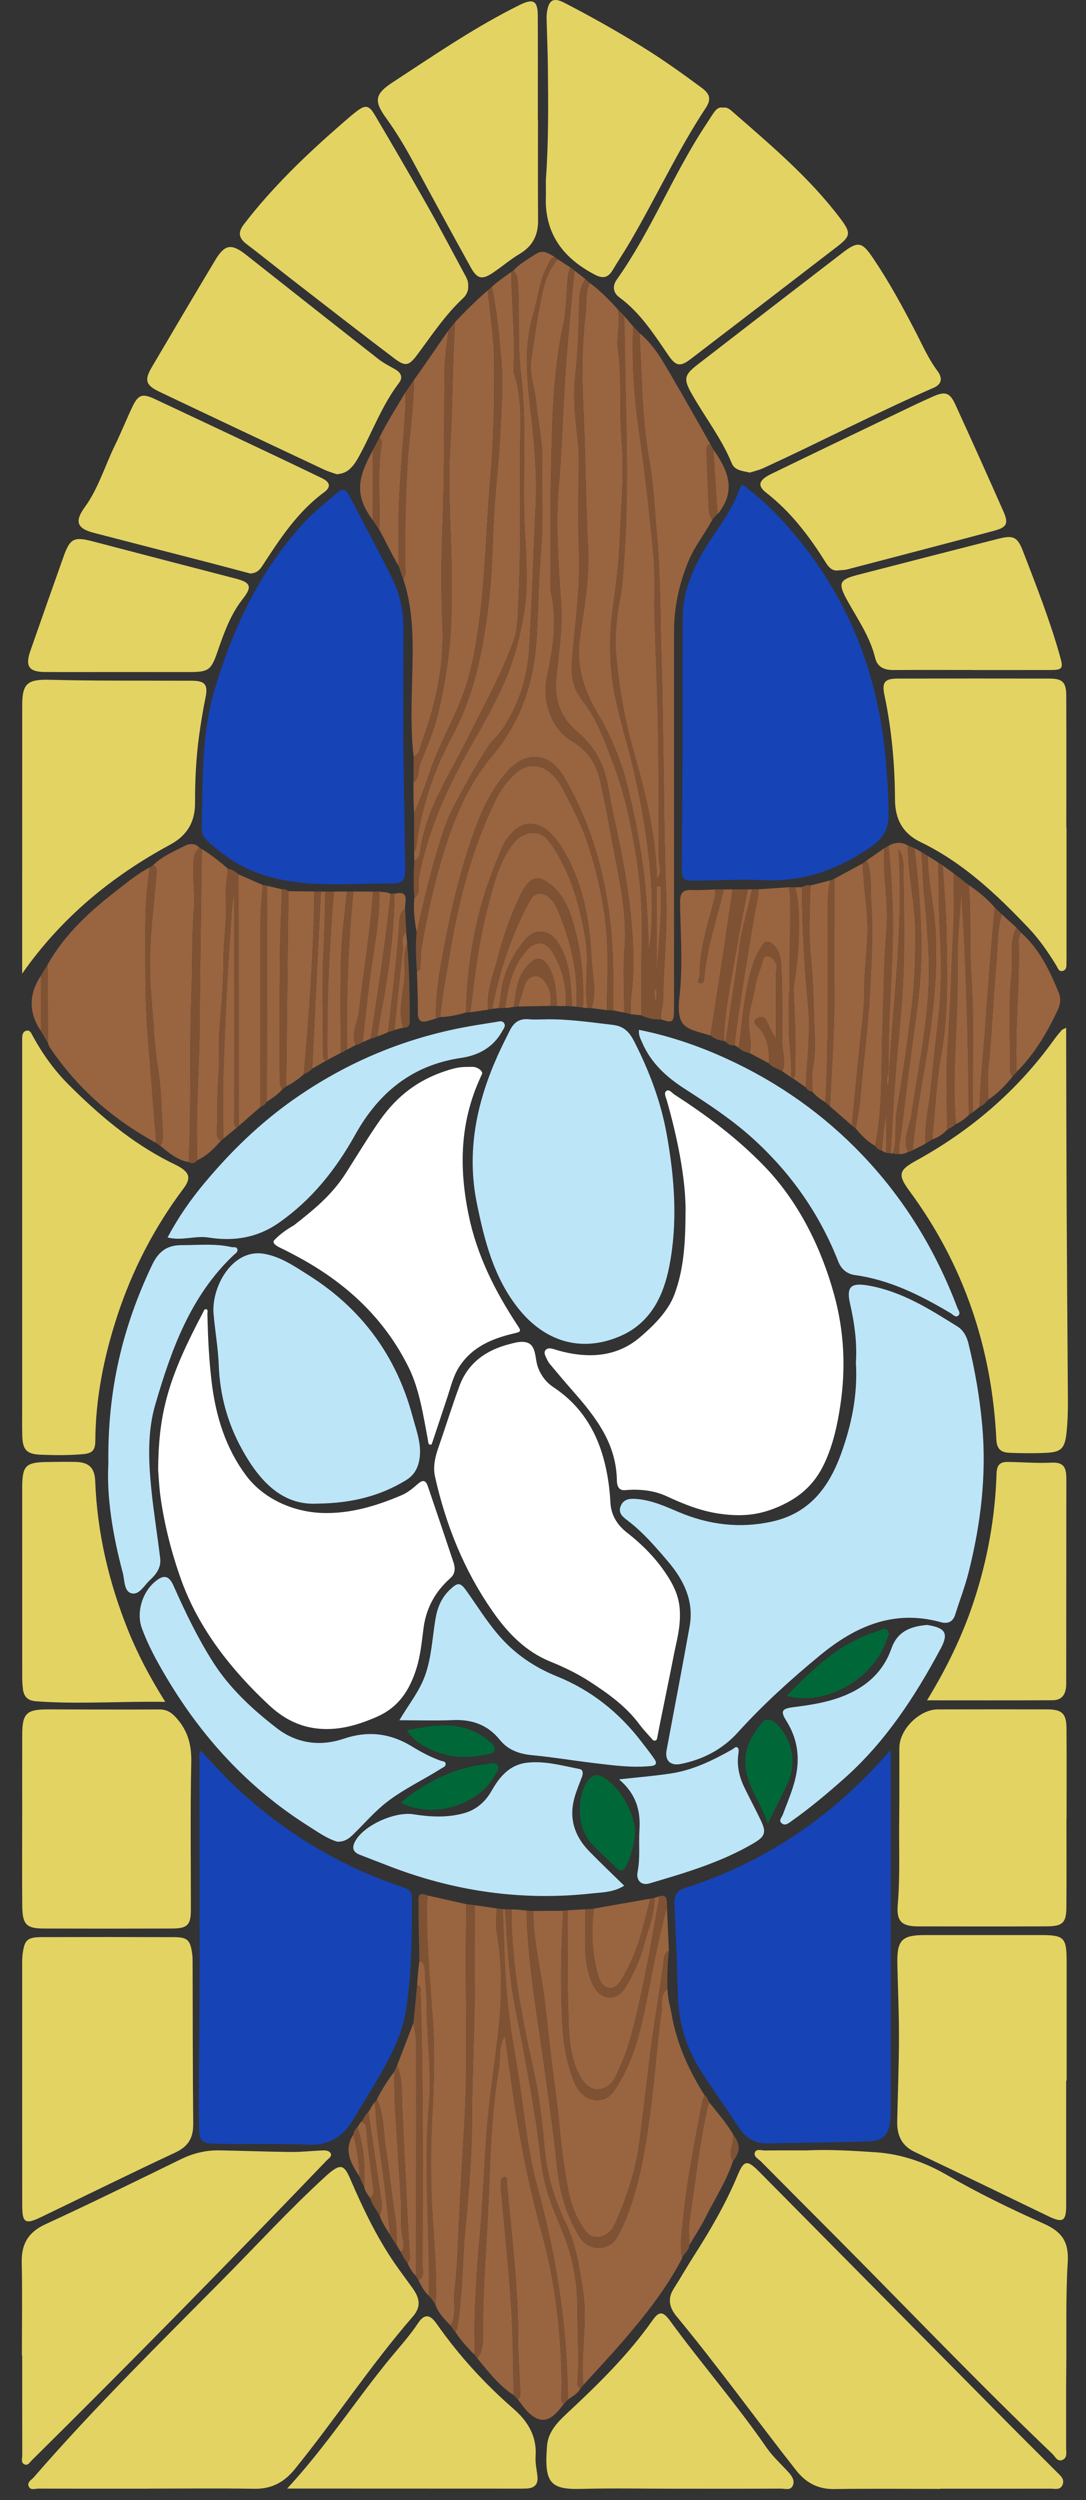 <?xml version="1.0" encoding="UTF-8"?>
<!-- Generated by Pixelmator Pro 3.5.6 -->
<svg width="50" height="115" viewBox="0 0 50 115" xmlns="http://www.w3.org/2000/svg">
    <rect x="0" y="0" width="50" height="115" fill="#333333" stroke="none"/>
    <g id="Group-copy">
        <g id="Vo4Q0Wtif">
            <g id="Group">
                <path id="Path" fill="#bde5f8" stroke="none" d="M 39.406 62.684 C 39.464 61.77 39.345 60.873 39.139 59.979 C 38.954 59.179 39.182 58.993 39.99 59.137 C 41.518 59.406 42.792 60.215 44.074 61.014 C 44.353 61.188 44.508 61.477 44.585 61.788 C 44.889 63.026 45.104 64.273 45.22 65.549 C 45.429 67.859 45.155 70.108 44.593 72.335 C 44.427 72.992 44.179 73.628 43.977 74.276 C 43.869 74.62 43.623 74.705 43.315 74.62 C 41.16 74.025 39.387 74.801 37.76 76.14 C 36.414 77.247 35.128 78.412 33.954 79.708 C 33.264 80.468 32.359 80.944 31.333 81.144 C 30.865 81.235 30.603 80.982 30.69 80.512 C 31.043 78.612 31.412 76.714 31.751 74.811 C 31.96 73.639 31.477 72.674 30.743 71.814 C 30.173 71.145 29.599 70.479 28.893 69.942 C 28.69 69.788 28.444 69.609 28.576 69.281 C 28.718 68.929 29.034 68.929 29.335 68.955 C 30.004 69.013 30.611 69.283 31.221 69.544 C 32.615 70.138 34.049 70.322 35.543 69.993 C 37.258 69.615 38.159 68.43 38.723 66.877 C 39.215 65.521 39.494 64.136 39.406 62.684 Z"/>
                <path id="path1" fill="#1643b6" stroke="none" d="M 31.432 33.978 C 31.432 32.1 31.419 30.222 31.437 28.344 C 31.446 27.36 31.783 26.458 32.248 25.601 C 32.824 24.539 33.665 23.633 34.064 22.462 C 34.17 22.151 34.369 22.438 34.48 22.522 C 35.329 23.171 36.059 23.945 36.735 24.769 C 39.264 27.851 40.54 31.418 40.815 35.372 C 40.865 36.085 40.915 36.797 40.912 37.513 C 40.909 38.113 40.657 38.559 40.174 38.9 C 38.667 39.963 37.032 40.581 35.151 40.488 C 34.174 40.441 33.192 40.495 32.212 40.508 C 31.316 40.519 31.393 40.491 31.393 39.579 L 31.432 33.978 Z"/>
                <path id="path2" fill="#1643b6" stroke="none" d="M 18.57 34.329 C 18.57 32.568 18.557 30.807 18.576 29.045 C 18.585 28.196 18.438 27.382 18.069 26.631 C 17.425 25.325 16.729 24.044 16.054 22.752 C 15.925 22.506 15.769 22.46 15.544 22.653 C 14.976 23.138 14.391 23.602 13.888 24.161 C 11.936 26.331 10.727 28.905 9.898 31.661 C 9.265 33.767 9.334 35.964 9.288 38.138 C 9.282 38.437 9.479 38.626 9.679 38.801 C 10.269 39.318 10.906 39.772 11.635 40.068 C 13.738 40.925 15.946 40.623 18.126 40.639 C 18.564 40.643 18.66 40.422 18.655 40.012 L 18.57 34.329 Z"/>
                <path id="path3" fill="#1643b6" stroke="none" d="M 41.008 80.51 C 41.008 82.21 41.008 83.79 41.008 85.369 C 41.008 89.194 41.008 93.018 41.006 96.843 C 41.006 97.075 41.009 97.309 40.984 97.54 C 40.907 98.23 40.66 98.484 39.959 98.504 C 38.415 98.55 36.87 98.571 35.325 98.596 C 34.766 98.605 34.344 98.357 34.035 97.89 C 33.483 97.061 32.918 96.241 32.365 95.412 C 31.638 94.322 31.248 93.125 31.21 91.809 C 31.171 90.414 31.12 89.018 31.051 87.624 C 31.029 87.202 31.127 86.982 31.575 86.837 C 35.047 85.717 38.003 83.784 40.468 81.094 C 40.621 80.926 40.776 80.76 41.008 80.509 Z"/>
                <path id="path4" fill="#1643b6" stroke="none" d="M 9.251 80.531 C 9.969 81.328 10.696 82.094 11.496 82.785 C 13.581 84.591 15.927 85.938 18.543 86.812 C 18.785 86.893 18.962 86.98 18.962 87.276 C 18.969 88.989 18.961 90.701 18.702 92.398 C 18.485 93.828 17.745 95.039 17.02 96.25 C 16.756 96.692 16.481 97.126 16.217 97.567 C 15.765 98.321 15.085 98.695 14.223 98.656 C 12.794 98.592 11.365 98.638 9.936 98.613 C 9.287 98.602 9.177 98.503 9.164 97.855 C 9.133 96.326 9.168 94.797 9.178 93.269 C 9.203 89.177 9.182 85.085 9.182 80.993 C 9.182 80.852 9.136 80.7 9.251 80.531 Z"/>
                <path id="path5" fill="#e3d363" stroke="none" d="M 43.29 114.489 C 41.663 114.489 40.034 114.473 38.407 114.496 C 37.658 114.507 37.105 114.208 36.654 113.635 C 34.805 111.286 33.059 108.858 31.152 106.556 C 30.822 106.158 30.72 105.747 31.018 105.28 C 31.331 104.79 31.618 104.284 31.931 103.795 C 32.692 102.604 33.406 101.389 33.952 100.08 C 34.251 99.362 34.398 99.339 34.948 99.893 C 38.795 103.776 42.639 107.662 46.487 111.546 C 47.212 112.278 47.946 113 48.673 113.731 C 48.822 113.881 49.016 114.026 48.929 114.28 C 48.831 114.562 48.578 114.478 48.373 114.478 C 46.679 114.482 44.985 114.48 43.29 114.48 C 43.29 114.483 43.29 114.486 43.29 114.489 Z"/>
                <path id="path6" fill="#e3d363" stroke="none" d="M 6.844 114.479 C 5.15 114.479 3.455 114.481 1.76 114.476 C 1.608 114.476 1.397 114.571 1.318 114.365 C 1.245 114.171 1.448 114.079 1.551 113.961 C 4.33 110.756 7.357 107.788 10.336 104.776 C 11.867 103.228 13.34 101.623 14.947 100.152 C 15.009 100.096 15.069 100.039 15.133 99.986 C 15.666 99.535 15.841 99.571 16.116 100.208 C 16.742 101.66 17.422 103.081 18.351 104.369 C 18.565 104.665 18.783 104.96 18.996 105.256 C 19.349 105.748 19.382 106.131 18.999 106.571 C 17.057 108.807 15.434 111.289 13.57 113.584 C 13.088 114.177 12.513 114.495 11.729 114.483 C 10.101 114.458 8.472 114.476 6.844 114.476 C 6.844 114.477 6.844 114.478 6.844 114.479 Z"/>
                <path id="path7" fill="#bde5f8" stroke="none" d="M 25.107 46.889 C 26.152 46.869 27.182 47.026 28.216 47.145 C 28.752 47.206 28.998 47.51 29.208 47.923 C 29.888 49.26 30.42 50.661 30.688 52.134 C 31.055 54.16 31.215 56.216 30.814 58.253 C 30.541 59.643 29.934 60.882 28.516 61.479 C 26.707 62.239 25.055 61.677 23.876 60.203 C 22.74 58.786 22.307 57.084 21.955 55.352 C 21.473 52.983 21.935 50.75 22.9 48.584 C 23.076 48.191 23.271 47.807 23.462 47.422 C 23.661 47.02 23.919 46.844 24.359 46.887 C 24.606 46.911 24.857 46.891 25.107 46.891 Z"/>
                <path id="path8" fill="#e3d363" stroke="none" d="M 37.139 98.918 C 38.16 98.869 39.256 98.931 40.349 99.007 C 41.508 99.088 42.588 99.466 43.594 100.049 C 45.033 100.882 46.526 101.606 48.044 102.283 C 48.913 102.671 49.216 103.134 49.158 104.079 C 49.059 105.708 49.111 107.337 49.091 108.966 C 49.076 110.18 49.09 111.395 49.085 112.609 C 49.085 112.801 49.149 113.044 48.931 113.15 C 48.685 113.269 48.585 113.004 48.455 112.881 C 45.038 109.621 41.78 106.202 38.448 102.857 C 37.309 101.714 36.168 100.574 35.034 99.427 C 34.914 99.306 34.675 99.202 34.76 99.002 C 34.831 98.835 35.061 98.924 35.218 98.922 C 35.833 98.914 36.448 98.919 37.14 98.919 Z"/>
                <path id="path9" fill="#e3d363" stroke="none" d="M 1.009 108.355 C 1.009 106.926 1.031 105.496 1.001 104.067 C 0.983 103.217 1.302 102.679 2.095 102.314 C 4.19 101.35 6.261 100.332 8.334 99.321 C 8.9 99.045 9.488 98.906 10.11 98.917 C 11.204 98.936 12.297 98.98 13.39 98.991 C 13.869 98.996 14.348 98.941 14.827 98.92 C 14.976 98.914 15.158 98.921 15.226 99.058 C 15.294 99.196 15.13 99.288 15.042 99.379 C 10.577 104.03 6.062 108.631 1.475 113.163 C 1.376 113.26 1.287 113.444 1.114 113.354 C 0.954 113.271 1.025 113.084 1.025 112.943 C 1.02 111.413 1.022 109.884 1.022 108.355 C 1.018 108.355 1.013 108.355 1.009 108.355 Z"/>
                <path id="path10" fill="#e3d363" stroke="none" d="M 1.021 95.807 C 1.021 94.012 1.021 92.217 1.021 90.422 C 1.021 90.257 1.016 90.089 1.037 89.924 C 1.124 89.225 1.244 89.109 1.955 89.107 C 3.963 89.101 5.973 89.102 7.982 89.109 C 8.634 89.111 8.757 89.229 8.848 89.87 C 8.867 90.001 8.868 90.135 8.868 90.268 C 8.876 92.744 8.871 95.22 8.896 97.696 C 8.902 98.339 8.673 98.736 8.074 99.015 C 5.999 99.983 3.947 100.998 1.884 101.99 C 1.158 102.339 1.024 102.252 1.023 101.439 C 1.02 99.561 1.022 97.684 1.021 95.806 Z"/>
                <path id="path11" fill="#e3d363" stroke="none" d="M 49.087 95.707 C 49.087 97.62 49.088 99.533 49.087 101.446 C 49.086 102.181 48.937 102.27 48.261 101.944 C 46.212 100.958 44.167 99.962 42.111 98.988 C 41.494 98.695 41.294 98.202 41.308 97.573 C 41.335 96.294 41.387 95.015 41.389 93.735 C 41.392 92.605 41.34 91.476 41.315 90.346 C 41.291 89.245 41.514 89.013 42.586 89.013 C 44.364 89.013 46.143 89.013 47.921 89.013 C 48.993 89.013 49.107 89.128 49.108 90.217 C 49.109 92.047 49.108 93.876 49.108 95.706 L 49.087 95.706 Z"/>
                <path id="path12" fill="#e3d363" stroke="none" d="M 1.021 56.945 C 1.021 54 1.021 51.056 1.021 48.112 C 1.021 47.996 1.023 47.879 1.022 47.762 C 1.022 47.604 1.047 47.445 1.227 47.41 C 1.392 47.379 1.442 47.536 1.504 47.649 C 1.953 48.471 2.493 49.227 3.155 49.889 C 4.544 51.278 6.031 52.542 7.797 53.44 C 7.945 53.516 8.098 53.581 8.242 53.665 C 8.732 53.948 8.797 54.205 8.454 54.663 C 7.096 56.473 6.072 58.457 5.374 60.608 C 4.777 62.45 4.399 64.334 4.389 66.276 C 4.387 66.695 4.262 66.852 3.831 66.89 C 3.165 66.95 2.502 66.944 1.841 66.915 C 1.211 66.886 1.039 66.672 1.025 66.027 C 1.013 65.529 1.021 65.029 1.021 64.53 C 1.021 62.001 1.021 59.473 1.021 56.945 Z"/>
                <path id="path13" fill="#e3d363" stroke="none" d="M 49.087 47.278 C 49.087 47.564 49.087 47.774 49.087 47.984 C 49.093 50.378 49.095 52.772 49.107 55.166 C 49.123 58.241 49.144 61.315 49.166 64.39 C 49.169 64.905 49.157 65.418 49.1 65.931 C 49.026 66.598 48.869 66.793 48.214 66.828 C 47.651 66.859 47.084 66.851 46.52 66.831 C 46.151 66.818 45.897 66.723 45.873 66.223 C 45.669 62.023 44.385 58.191 41.877 54.792 C 41.331 54.052 41.369 53.834 42.153 53.404 C 44.697 52.009 46.849 50.168 48.544 47.805 C 48.651 47.657 48.77 47.518 48.887 47.379 C 48.906 47.356 48.944 47.349 49.087 47.278 Z"/>
                <path id="path14" fill="#e3d363" stroke="none" d="M 1.021 44.787 C 1.021 44.476 1.021 44.166 1.021 43.855 C 1.021 40.048 1.021 36.242 1.023 32.435 C 1.023 31.413 1.285 31.243 2.32 31.27 C 4.346 31.325 6.372 31.303 8.399 31.313 C 8.549 31.313 8.698 31.311 8.848 31.313 C 9.439 31.321 9.584 31.494 9.463 32.086 C 9.35 32.638 9.258 33.193 9.179 33.751 C 9.03 34.807 8.977 35.866 8.98 36.929 C 8.983 37.81 8.62 38.43 7.83 38.857 C 5.132 40.316 2.816 42.22 1.021 44.787 Z"/>
                <path id="path15" fill="#bde5f8" stroke="none" d="M 14.613 69.167 C 12.988 69.258 11.944 68.128 11.134 66.654 C 10.477 65.459 10.125 64.184 10.073 62.813 C 10.043 62.023 9.902 61.237 9.833 60.447 C 9.723 59.19 10.708 57.419 12.162 57.675 C 12.929 57.81 13.568 58.256 14.212 58.662 C 16.648 60.198 18.247 62.37 18.992 65.147 C 19.18 65.85 19.478 66.566 19.266 67.329 C 19.174 67.66 18.987 67.912 18.683 68.096 C 17.505 68.808 16.228 69.147 14.612 69.167 Z"/>
                <path id="path16" fill="#e3d363" stroke="none" d="M 1.022 83.637 C 1.022 82.356 1.019 81.075 1.023 79.794 C 1.026 78.82 1.22 78.631 2.195 78.632 C 3.907 78.634 5.619 78.645 7.331 78.634 C 7.705 78.632 7.924 78.796 8.16 79.07 C 8.666 79.658 8.823 80.297 8.806 81.071 C 8.757 83.333 8.789 85.595 8.788 87.858 C 8.788 88.541 8.63 88.709 7.935 88.712 C 5.957 88.719 3.979 88.718 2.001 88.712 C 1.215 88.71 1.032 88.521 1.025 87.679 C 1.013 86.331 1.021 84.985 1.021 83.637 Z"/>
                <path id="path17" fill="#e3d363" stroke="none" d="M 49.103 38.085 C 49.103 40.032 49.103 41.978 49.103 43.925 C 49.103 44.041 49.105 44.158 49.101 44.274 C 49.096 44.422 49.121 44.601 48.944 44.658 C 48.746 44.722 48.703 44.529 48.629 44.408 C 48.256 43.796 47.849 43.208 47.355 42.688 C 45.883 41.141 44.34 39.68 42.391 38.74 C 41.554 38.337 41.21 37.676 41.206 36.78 C 41.198 35.165 41.055 33.565 40.722 31.982 C 40.595 31.378 40.73 31.216 41.338 31.214 C 43.665 31.21 45.993 31.21 48.32 31.214 C 48.915 31.216 49.088 31.383 49.091 31.995 C 49.099 34.024 49.094 36.054 49.094 38.085 C 49.097 38.085 49.101 38.085 49.104 38.085 Z"/>
                <path id="path18" fill="#e3d363" stroke="none" d="M 49.1 83.651 C 49.1 85.013 49.107 86.376 49.097 87.739 C 49.092 88.445 48.925 88.609 48.201 88.612 C 46.226 88.621 44.25 88.618 42.274 88.614 C 41.516 88.613 41.268 88.382 41.333 87.619 C 41.446 86.291 41.381 84.962 41.4 83.635 C 41.415 82.555 41.402 81.475 41.407 80.395 C 41.411 79.553 42.336 78.634 43.172 78.633 C 44.849 78.631 46.526 78.626 48.203 78.631 C 48.902 78.633 49.097 78.822 49.102 79.514 C 49.111 80.893 49.105 82.272 49.105 83.652 L 49.101 83.652 Z"/>
                <path id="path19" fill="#e3d363" stroke="none" d="M 34.529 21.738 C 34.183 21.666 33.828 21.643 33.69 21.309 C 33.218 20.162 32.454 19.187 31.849 18.119 C 31.466 17.443 31.492 17.255 32.107 16.779 C 34.327 15.062 36.55 13.348 38.776 11.639 C 39.507 11.077 39.683 11.115 40.195 11.872 C 40.941 12.974 41.574 14.144 42.186 15.324 C 42.491 15.914 42.755 16.525 43.159 17.06 C 43.391 17.366 43.384 17.662 42.994 17.833 C 40.347 18.99 37.782 20.321 35.159 21.528 C 34.95 21.624 34.721 21.676 34.53 21.738 Z"/>
                <path id="path20" fill="#e3d363" stroke="none" d="M 33.283 4.953 C 33.449 4.918 33.575 5.005 33.687 5.104 C 35.463 6.656 37.276 8.169 38.705 10.073 C 39.178 10.704 39.172 10.86 38.558 11.332 C 36.307 13.064 34.054 14.792 31.798 16.517 C 31.321 16.881 31.119 16.847 30.782 16.356 C 30.114 15.384 29.482 14.384 28.506 13.671 C 28.212 13.456 28.204 13.132 28.386 12.876 C 30 10.606 30.998 7.981 32.543 5.673 C 32.654 5.507 32.753 5.334 32.87 5.173 C 32.969 5.037 33.084 4.912 33.282 4.952 Z"/>
                <path id="path21" fill="#e3d363" stroke="none" d="M 15.505 21.815 C 15.337 21.755 15.112 21.694 14.904 21.595 C 12.382 20.409 9.86 19.22 7.343 18.023 C 6.709 17.722 6.638 17.486 6.986 16.895 C 7.955 15.25 8.926 13.606 9.908 11.968 C 10.35 11.231 10.658 11.191 11.337 11.727 C 13.369 13.331 15.402 14.936 17.44 16.531 C 17.674 16.714 17.946 16.845 18.204 16.995 C 18.469 17.149 18.559 17.365 18.37 17.614 C 17.597 18.629 17.16 19.825 16.561 20.933 C 16.436 21.166 16.301 21.395 16.1 21.578 C 15.945 21.718 15.769 21.793 15.505 21.815 Z"/>
                <path id="path22" fill="#e3d363" stroke="none" d="M 21.555 13.13 C 21.578 13.373 21.474 13.574 21.319 13.719 C 20.498 14.484 19.884 15.414 19.22 16.305 C 18.832 16.825 18.674 16.88 18.162 16.493 C 16.574 15.293 15.005 14.068 13.43 12.85 C 12.735 12.312 12.051 11.759 11.352 11.227 C 10.988 10.95 10.943 10.687 11.233 10.312 C 12.567 8.579 14.138 7.08 15.783 5.653 C 15.983 5.479 16.183 5.303 16.393 5.141 C 16.821 4.81 16.983 4.826 17.261 5.297 C 18.071 6.668 18.874 8.043 19.658 9.43 C 20.239 10.454 20.788 11.497 21.346 12.535 C 21.447 12.722 21.57 12.908 21.555 13.13 Z"/>
                <path id="path23" fill="#e3d363" stroke="none" d="M 25.132 8.286 C 25.257 6.543 25.244 4.797 25.224 3.051 C 25.216 2.353 25.185 1.656 25.168 0.959 C 25.164 0.826 25.163 0.691 25.182 0.56 C 25.264 -0.005 25.482 -0.132 25.989 0.131 C 27.214 0.764 28.416 1.439 29.588 2.164 C 30.521 2.742 31.414 3.378 32.295 4.031 C 32.67 4.309 32.772 4.542 32.49 4.97 C 31.19 6.942 30.202 9.094 29.007 11.129 C 28.746 11.573 28.46 12.002 28.195 12.444 C 27.992 12.781 27.745 12.821 27.401 12.642 C 25.956 11.892 25.085 10.784 25.13 9.084 C 25.138 8.818 25.131 8.552 25.131 8.286 Z"/>
                <path id="path24" fill="#e3d363" stroke="none" d="M 24.769 5.508 C 24.769 7.055 24.762 8.601 24.773 10.148 C 24.777 10.823 24.522 11.321 23.932 11.674 C 23.506 11.928 23.124 12.256 22.712 12.535 C 22.198 12.883 21.973 12.84 21.672 12.297 C 20.771 10.67 19.881 9.037 18.998 7.4 C 18.627 6.711 18.222 6.047 17.764 5.412 C 17.202 4.635 17.271 4.315 18.071 3.792 C 19.989 2.539 21.877 1.238 23.938 0.222 C 24.553 -0.082 24.757 0.036 24.76 0.719 C 24.767 2.315 24.762 3.912 24.762 5.508 C 24.765 5.508 24.767 5.508 24.769 5.508 Z"/>
                <path id="path25" fill="#e3d363" stroke="none" d="M 38.598 26.237 C 38.361 26.281 38.176 26.13 38.034 25.904 C 37.276 24.685 36.421 23.556 35.274 22.662 C 34.851 22.333 34.932 22.082 35.516 21.798 C 37.35 20.906 39.19 20.027 41.028 19.145 C 41.671 18.837 42.311 18.523 42.964 18.236 C 43.528 17.988 43.734 18.061 43.99 18.619 C 44.736 20.248 45.47 21.881 46.195 23.519 C 46.444 24.082 46.363 24.255 45.764 24.416 C 43.511 25.019 41.253 25.606 38.996 26.196 C 38.885 26.225 38.766 26.221 38.597 26.237 Z"/>
                <path id="path26" fill="#e3d363" stroke="none" d="M 11.522 26.381 C 10.866 26.208 10.162 26.019 9.457 25.837 C 7.741 25.393 6.023 24.955 4.308 24.508 C 3.543 24.31 3.429 23.982 3.897 23.339 C 4.531 22.468 4.827 21.434 5.293 20.482 C 5.577 19.901 5.817 19.298 6.095 18.714 C 6.36 18.157 6.549 18.085 7.119 18.351 C 9.043 19.251 10.963 20.16 12.884 21.068 C 13.529 21.373 14.17 21.685 14.814 21.992 C 15.171 22.163 15.279 22.381 14.916 22.649 C 13.697 23.547 12.888 24.785 12.08 26.027 C 11.956 26.218 11.815 26.367 11.521 26.381 Z"/>
                <path id="path27" fill="#e3d363" stroke="none" d="M 31.12 114.481 C 29.659 114.481 28.196 114.451 26.736 114.489 C 25.301 114.527 25.055 114.178 25.186 112.504 C 25.234 111.883 25.646 111.442 26.071 111.046 C 27.508 109.71 28.909 108.344 30.046 106.73 C 30.343 106.309 30.523 106.31 30.845 106.751 C 32.285 108.721 33.891 110.565 35.279 112.573 C 35.576 113.002 35.958 113.344 36.303 113.724 C 36.464 113.901 36.611 114.113 36.495 114.351 C 36.387 114.571 36.138 114.476 35.952 114.476 C 34.341 114.484 32.731 114.481 31.12 114.48 Z"/>
                <path id="path28" fill="#e3d363" stroke="none" d="M 13.221 114.474 C 15.015 112.536 16.364 110.43 17.945 108.505 C 18.388 107.966 18.858 107.453 19.246 106.867 C 19.532 106.435 19.789 106.448 20.095 106.883 C 21.112 108.333 22.293 109.632 23.628 110.792 C 24.299 111.375 24.727 112.063 24.659 113.002 C 24.636 113.311 24.719 113.627 24.746 113.941 C 24.779 114.302 24.583 114.457 24.245 114.472 C 24.162 114.475 24.079 114.477 23.996 114.477 C 20.573 114.476 17.152 114.474 13.729 114.473 C 13.602 114.473 13.476 114.473 13.221 114.473 Z"/>
                <path id="path29" fill="#bde5f8" stroke="none" d="M 29.42 47.373 C 30.85 47.659 32.178 48.117 33.46 48.703 C 35.825 49.786 37.922 51.26 39.716 53.144 C 41.651 55.176 43.085 57.531 44.076 60.156 C 44.117 60.265 44.248 60.413 44.117 60.519 C 43.986 60.624 43.879 60.471 43.77 60.407 C 42.393 59.592 40.979 58.876 39.364 58.654 C 39.004 58.604 38.736 58.394 38.593 58.027 C 37.734 55.84 36.418 53.968 34.682 52.389 C 33.708 51.504 32.613 50.786 31.51 50.076 C 30.672 49.537 29.96 48.883 29.559 47.943 C 29.488 47.778 29.392 47.621 29.42 47.373 Z"/>
                <path id="path30" fill="#e3d363" stroke="none" d="M 7.611 78.286 C 5.564 78.253 3.612 78.402 1.662 78.26 C 1.267 78.231 1.093 78.038 1.053 77.678 C 1.033 77.497 1.023 77.314 1.023 77.132 C 1.021 74.239 1.021 71.346 1.022 68.453 C 1.022 67.417 1.173 67.263 2.192 67.252 C 2.624 67.247 3.056 67.238 3.487 67.249 C 4.098 67.265 4.36 67.518 4.384 68.139 C 4.475 70.521 5.015 72.802 5.902 75.006 C 6.355 76.13 6.924 77.197 7.611 78.287 Z"/>
                <path id="path31" fill="#bde5f8" stroke="none" d="M 15.537 84.719 C 15.075 84.591 14.642 84.278 14.196 83.997 C 11.407 82.235 9.25 79.872 7.588 77.036 C 7.184 76.348 6.804 75.647 6.531 74.897 C 6.272 74.187 6.536 73.277 7.115 72.776 C 7.523 72.422 7.773 72.456 7.989 72.943 C 8.529 74.158 9.105 75.357 9.82 76.476 C 10.588 77.677 11.632 78.638 12.751 79.501 C 13.662 80.204 14.746 80.347 15.82 79.983 C 16.948 79.6 17.968 79.728 18.956 80.331 C 19.382 80.592 19.817 80.827 20.29 80.993 C 20.376 81.023 20.513 81.012 20.518 81.144 C 20.523 81.259 20.408 81.293 20.325 81.345 C 19.501 81.87 18.608 82.281 17.828 82.881 C 17.258 83.319 16.795 83.864 16.285 84.362 C 16.09 84.552 15.895 84.726 15.538 84.718 Z"/>
                <path id="path32" fill="#996440" stroke="none" d="M 30.73 91.509 C 30.764 92.051 30.857 92.286 30.925 92.674 C 31.162 94.021 31.711 95.234 32.438 96.378 C 32.401 96.488 32.35 96.594 32.329 96.707 C 31.994 98.471 31.637 100.234 31.457 102.02 C 31.396 102.628 31.284 103.258 31.406 103.881 C 30.673 105.291 29.692 106.524 28.66 107.718 C 28.074 108.395 27.459 109.047 26.857 109.71 C 26.722 108.291 27.059 106.873 26.85 105.45 C 26.689 104.351 26.527 103.254 26.039 102.248 C 25.5 101.135 25.166 99.963 25.063 98.744 C 24.961 97.541 24.814 96.349 24.554 95.174 C 24.018 92.755 23.539 90.329 23.549 87.835 C 23.786 87.829 24.019 87.862 24.257 87.888 C 24.238 88.434 24.291 88.976 24.335 89.521 C 24.493 91.444 24.825 93.343 25.087 95.252 C 25.289 96.719 25.497 98.185 25.648 99.659 C 25.766 100.823 26.079 101.93 26.708 102.927 C 27.131 103.597 28.094 103.551 28.453 102.851 C 28.595 102.573 28.732 102.289 28.847 101.998 C 29.554 100.198 29.799 98.297 30.03 96.396 C 30.191 95.073 30.283 93.739 30.471 92.42 C 30.513 92.127 30.367 91.729 30.729 91.511 Z"/>
                <path id="path33" fill="#e3d363" stroke="none" d="M 42.681 78.216 C 43.592 76.723 44.307 75.25 44.827 73.685 C 45.463 71.767 45.818 69.798 45.882 67.78 C 45.894 67.386 46.042 67.243 46.413 67.249 C 47.074 67.258 47.732 67.315 48.397 67.282 C 48.945 67.255 49.095 67.461 49.095 68.016 C 49.095 71.158 49.089 74.299 49.089 77.441 C 49.089 77.885 48.945 78.209 48.455 78.211 C 46.563 78.221 44.672 78.215 42.681 78.215 Z"/>
                <path id="path34" fill="#e3d363" stroke="none" d="M 5.507 30.913 C 4.362 30.913 3.216 30.918 2.071 30.912 C 1.332 30.909 1.15 30.647 1.398 29.941 C 1.906 28.486 2.416 27.033 2.934 25.581 C 3.226 24.762 3.422 24.679 4.273 24.904 C 6.466 25.48 8.662 26.046 10.856 26.617 C 11.55 26.797 11.621 26.988 11.174 27.555 C 10.597 28.288 10.301 29.149 10.001 30.013 C 9.721 30.825 9.592 30.913 8.743 30.914 C 7.664 30.914 6.586 30.914 5.507 30.914 Z"/>
                <path id="path35" fill="#e3d363" stroke="none" d="M 44.775 30.819 C 43.562 30.819 42.349 30.814 41.135 30.822 C 40.722 30.825 40.396 30.691 40.295 30.272 C 40.06 29.299 39.493 28.492 39.019 27.638 C 38.568 26.825 38.626 26.667 39.5 26.441 C 41.65 25.885 43.801 25.334 45.953 24.786 C 46.655 24.607 46.842 24.69 47.1 25.357 C 47.721 26.968 48.355 28.575 48.818 30.241 C 48.96 30.754 48.906 30.819 48.366 30.821 C 47.169 30.824 45.972 30.822 44.776 30.822 L 44.776 30.819 Z"/>
                <path id="path36" fill="#996440" stroke="none" d="M 28.74 46.573 C 28.563 46.552 28.449 46.528 28.238 46.48 C 28.237 45.006 28.251 43.536 28.055 42.066 C 27.755 39.811 27.108 37.685 25.952 35.722 C 25.293 34.602 24.21 34.522 23.351 35.496 C 22.66 36.28 22.214 37.192 21.864 38.157 C 21.251 39.851 20.823 41.599 20.487 43.367 C 20.269 44.517 20.045 45.671 20.073 46.852 C 19.962 46.885 19.851 46.913 19.743 46.95 C 19.384 47.071 19.233 46.961 19.238 46.566 C 19.245 45.94 19.212 45.314 19.196 44.687 C 19.405 44.635 19.353 44.464 19.362 44.322 C 19.376 44.091 19.365 43.856 19.404 43.629 C 19.621 42.361 19.88 41.106 20.232 39.863 C 20.757 38.014 21.421 36.238 22.667 34.76 C 24.013 33.162 24.599 31.309 24.71 29.275 C 24.748 28.572 24.779 27.863 24.802 27.16 C 24.824 26.476 24.871 25.775 24.92 25.086 C 25.014 23.74 24.933 22.383 24.954 21.032 C 24.968 20.165 24.753 19.328 24.678 18.474 C 24.622 17.833 24.361 17.214 24.456 16.559 C 24.584 15.678 24.706 14.795 24.879 13.922 C 25.019 13.214 25.158 12.492 25.682 11.932 C 25.914 12.071 26.103 12.215 26.261 12.297 C 26.194 12.45 26.154 12.604 26.14 12.775 C 26.081 13.516 26.077 14.271 25.922 14.992 C 25.389 17.472 25.42 19.989 25.353 22.5 C 25.322 23.696 25.346 24.894 25.349 26.091 C 25.351 26.516 25.3 26.954 25.387 27.361 C 25.66 28.645 25.448 29.895 25.182 31.138 C 24.942 32.255 25.387 33.538 26.337 34.095 C 27.065 34.522 27.468 35.148 27.642 35.942 C 27.807 36.698 27.959 37.458 28.093 38.221 C 28.41 40.034 28.9 41.822 28.752 43.7 C 28.678 44.653 28.74 45.617 28.74 46.575 Z"/>
                <path id="path37" fill="#bde5f8" stroke="none" d="M 7.714 56.925 C 8.211 55.987 8.793 55.161 9.438 54.391 C 10.634 52.963 11.96 51.674 13.492 50.594 C 15.831 48.947 18.393 47.844 21.194 47.288 C 21.743 47.179 22.299 47.097 22.852 47.008 C 22.977 46.988 23.132 46.932 23.214 47.074 C 23.293 47.209 23.18 47.328 23.118 47.44 C 22.706 48.184 22.031 48.546 21.228 48.664 C 18.983 48.994 17.436 50.254 16.354 52.197 C 15.466 53.791 14.353 55.193 12.831 56.254 C 11.836 56.949 10.741 57.109 9.608 56.927 C 8.982 56.827 8.392 57.091 7.715 56.925 Z"/>
                <path id="path38" fill="#bde5f8" stroke="none" d="M 28.74 86.742 C 28.243 87.052 27.731 87.045 27.256 87.097 C 24.037 87.453 20.919 87.005 17.901 85.836 C 17.452 85.662 17.003 85.492 16.556 85.316 C 16.229 85.188 16.198 84.972 16.362 84.682 C 16.775 83.946 18.189 83.322 19.037 83.458 C 19.807 83.581 20.591 83.62 21.355 83.41 C 21.924 83.253 22.342 82.89 22.636 82.374 C 23 81.735 23.456 81.184 24.242 81.087 C 25.074 80.984 25.878 81.221 26.684 81.375 C 26.857 81.408 26.85 81.591 26.788 81.751 C 26.669 82.061 26.541 82.368 26.451 82.686 C 26.183 83.636 26.446 84.456 27.118 85.148 C 27.637 85.682 28.179 86.193 28.739 86.743 Z"/>
                <path id="path39" fill="#bde5f8" stroke="none" d="M 18.389 79.131 C 18.811 78.412 19.298 77.819 19.561 77.098 C 19.87 76.249 19.902 75.35 20.049 74.473 C 20.138 73.945 20.324 73.491 20.717 73.122 C 21.083 72.777 21.193 72.781 21.489 73.197 C 21.968 73.871 22.403 74.574 22.946 75.207 C 23.688 76.074 24.596 76.69 25.634 77.11 C 27.215 77.747 28.488 78.765 29.521 80.104 C 29.722 80.366 29.928 80.626 30.117 80.897 C 30.25 81.088 30.246 81.212 29.949 81.24 C 29.055 81.325 28.176 81.2 27.295 81.095 C 26.362 80.983 25.434 80.827 24.499 80.739 C 23.906 80.682 23.394 80.503 23.018 80.039 C 22.46 79.348 21.744 79.088 20.871 79.124 C 20.076 79.158 19.279 79.131 18.388 79.131 Z"/>
                <path id="path40" fill="#996440" stroke="none" d="M 7.193 52.578 C 5.204 51.494 3.54 50.048 2.278 48.156 C 2.243 48.103 2.23 48.036 2.207 47.976 C 2.204 46.77 2.2 45.565 2.197 44.36 C 2.997 42.949 4.172 41.887 5.435 40.916 C 5.904 40.556 6.359 40.169 6.894 39.9 C 6.761 40.797 6.691 41.7 6.694 42.607 C 6.698 44.275 6.666 45.944 6.8 47.61 C 6.932 49.266 7.062 50.922 7.193 52.578 Z"/>
                <path id="path41" fill="#bde5f8" stroke="none" d="M 4.99 67.33 C 4.94 63.921 5.666 60.983 7.012 58.169 C 7.322 57.523 7.737 57.274 8.378 57.276 C 9.138 57.278 9.904 57.193 10.658 57.366 C 10.75 57.387 10.878 57.336 10.922 57.449 C 10.977 57.588 10.841 57.655 10.763 57.728 C 8.775 59.605 7.89 62.077 7.152 64.6 C 6.783 65.858 6.834 67.181 6.966 68.496 C 7.074 69.566 7.247 70.624 7.376 71.689 C 7.426 72.104 7.192 72.419 6.902 72.685 C 6.638 72.926 6.408 73.388 6.051 73.292 C 5.701 73.198 5.743 72.685 5.652 72.346 C 5.187 70.611 4.906 68.851 4.989 67.331 Z"/>
                <path id="path42" fill="#996440" stroke="none" d="M 23.651 110.176 C 22.965 109.734 22.481 109.092 21.97 108.476 C 22.28 108.115 22.231 107.643 22.232 107.244 C 22.238 105.005 22.444 102.777 22.521 100.545 C 22.583 98.722 22.673 96.909 22.974 95.113 C 23.051 94.655 22.931 94.152 23.244 93.637 C 23.425 94.905 23.57 96.083 23.765 97.254 C 24.067 99.063 24.429 100.862 24.92 102.629 C 25.333 104.115 25.603 105.625 25.733 107.155 C 25.821 108.191 25.89 109.232 25.845 110.274 C 25.84 110.391 25.844 110.509 25.958 110.585 C 25.885 110.675 25.813 110.764 25.74 110.854 C 25.259 111.439 24.808 111.465 24.279 110.923 C 24.119 110.759 23.99 110.563 23.847 110.381 C 24.003 110.253 23.952 110.074 23.947 109.915 C 23.922 109.179 23.855 108.443 23.858 107.707 C 23.868 105.238 23.553 102.793 23.329 100.342 C 23.322 100.262 23.357 100.158 23.248 100.145 C 23.124 100.129 23.077 100.236 23.065 100.337 C 23.053 100.452 23.054 100.57 23.064 100.685 C 23.224 102.506 23.418 104.324 23.538 106.147 C 23.626 107.487 23.617 108.833 23.651 110.176 Z"/>
                <path id="path43" fill="#996440" stroke="none" d="M 27.156 13.018 C 27.636 13.368 28.1 13.846 28.443 14.229 C 28.597 14.836 28.364 15.448 28.448 16.049 C 28.641 17.443 28.502 18.847 28.621 20.246 C 28.757 21.834 28.579 23.43 28.523 25.021 C 28.488 26.038 28.335 27.052 28.204 28.064 C 28.045 29.296 28.048 30.524 28.267 31.744 C 28.452 32.782 28.766 33.792 29.024 34.813 C 29.444 36.476 29.749 38.161 29.92 39.872 C 30.051 41.183 30.06 42.484 29.879 43.789 C 29.823 42.628 29.795 41.467 29.658 40.312 C 29.502 38.999 29.261 37.704 28.951 36.417 C 28.648 35.159 28.202 33.966 27.537 32.859 C 26.896 31.795 26.517 30.636 26.686 29.418 C 26.879 28.031 27.143 26.678 27.075 25.25 C 26.97 23.072 26.958 20.889 26.856 18.708 C 26.789 17.267 26.79 15.817 26.966 14.384 C 27.021 13.931 26.933 13.448 27.156 13.018 Z"/>
                <path id="path44" fill="#996440" stroke="none" d="M 20.95 14.815 C 21.352 14.386 21.928 13.814 22.457 13.355 C 22.567 14.456 22.747 15.551 22.752 16.66 C 22.761 18.448 22.731 20.23 22.575 22.017 C 22.381 24.25 22.354 26.499 22.045 28.723 C 21.926 29.586 21.784 30.447 21.536 31.294 C 21.203 32.433 20.636 33.464 20.168 34.538 C 19.757 35.48 19.503 36.476 19.064 37.403 C 19.038 36.935 19.035 36.46 19.035 35.998 C 19.34 35.769 19.233 35.391 19.357 35.092 C 19.668 34.347 19.983 33.6 20.172 32.812 C 20.418 31.784 20.591 30.746 20.701 29.691 C 20.799 28.748 20.791 27.803 20.797 26.867 C 20.81 24.789 20.601 22.714 20.726 20.627 C 20.842 18.693 20.831 16.751 20.949 14.814 Z"/>
                <path id="path45" fill="#996440" stroke="none" d="M 24.551 87.905 C 25.013 87.902 25.475 87.898 25.938 87.895 C 25.843 89.329 25.813 90.765 25.852 92.2 C 25.886 93.418 25.96 94.635 26.446 95.785 C 26.689 96.36 27.124 96.681 27.65 96.597 C 28.078 96.529 28.295 96.166 28.478 95.864 C 29.161 94.742 29.479 93.48 29.735 92.204 C 30.037 90.704 30.305 89.196 30.706 87.718 C 30.736 88.384 30.765 89.05 30.795 89.716 C 30.525 89.881 30.572 90.17 30.537 90.417 C 30.322 91.902 30.063 93.378 29.889 94.87 C 29.754 96.031 29.604 97.197 29.466 98.358 C 29.299 99.766 28.871 101.068 28.296 102.336 C 28.027 102.928 27.325 103.094 27.004 102.684 C 26.549 102.1 26.281 101.418 26.153 100.7 C 25.985 99.761 25.849 98.813 25.764 97.864 C 25.673 96.859 25.525 95.863 25.401 94.863 C 25.281 93.887 25.189 92.906 25.064 91.93 C 24.893 90.588 24.555 89.267 24.549 87.904 Z"/>
                <path id="path46" fill="#996440" stroke="none" d="M 32.79 23.922 C 32.444 24.558 31.984 25.123 31.702 25.803 C 31.27 26.846 31.033 27.92 31.033 29.049 C 31.033 34.838 31.033 40.627 31.033 46.417 C 31.033 47.034 30.976 47.077 30.433 46.891 C 30.398 46.588 30.524 46.301 30.528 46.006 C 30.552 44.379 30.738 42.763 30.67 41.122 C 30.575 38.806 30.577 36.482 30.532 34.162 C 30.508 32.942 30.5 31.721 30.459 30.5 C 30.391 28.496 30.424 26.49 30.234 24.49 C 30.131 23.406 30.097 22.309 29.904 21.24 C 29.552 19.279 29.553 17.299 29.444 15.323 C 30.163 15.914 30.581 16.728 31.039 17.509 C 31.606 18.477 32.153 19.457 32.708 20.432 C 32.529 20.463 32.524 20.598 32.529 20.735 C 32.564 21.676 32.595 22.617 32.643 23.557 C 32.649 23.681 32.738 23.8 32.79 23.921 Z"/>
                <path id="path47" fill="#7f5234" stroke="none" d="M 29.444 15.323 C 29.553 17.299 29.552 19.279 29.904 21.24 C 30.096 22.309 30.131 23.406 30.234 24.491 C 30.424 26.49 30.391 28.497 30.459 30.5 C 30.5 31.722 30.507 32.942 30.532 34.163 C 30.578 36.483 30.575 38.806 30.67 41.123 C 30.738 42.764 30.551 44.379 30.528 46.007 C 30.524 46.302 30.397 46.589 30.433 46.892 C 30.115 46.908 29.813 46.851 29.529 46.705 C 29.532 45.641 29.514 44.576 29.542 43.512 C 29.577 42.182 29.521 40.855 29.313 39.548 C 29.08 38.081 28.801 36.62 28.265 35.219 C 27.864 34.17 27.511 33.105 26.802 32.208 C 26.382 31.676 26.273 31.061 26.328 30.393 C 26.462 28.75 26.721 27.12 26.657 25.46 C 26.6 23.972 26.644 22.482 26.642 20.992 C 26.642 20.843 26.642 20.692 26.625 20.544 C 26.512 19.459 26.355 18.372 26.482 17.281 C 26.603 16.245 26.635 15.209 26.656 14.169 C 26.666 13.72 26.663 13.24 26.95 12.839 C 27.019 12.899 27.087 12.958 27.156 13.019 C 26.933 13.449 27.021 13.932 26.966 14.384 C 26.79 15.818 26.789 17.268 26.856 18.708 C 26.958 20.889 26.97 23.073 27.075 25.25 C 27.144 26.679 26.879 28.031 26.686 29.418 C 26.517 30.637 26.897 31.796 27.537 32.86 C 28.202 33.966 28.648 35.16 28.951 36.418 C 29.261 37.705 29.502 39 29.658 40.312 C 29.794 41.468 29.823 42.628 29.879 43.79 C 30.059 42.486 30.051 41.184 29.92 39.873 C 29.749 38.161 29.444 36.476 29.024 34.814 C 28.766 33.792 28.453 32.783 28.267 31.745 C 28.048 30.524 28.045 29.297 28.204 28.065 C 28.335 27.053 28.488 26.039 28.523 25.021 C 28.579 23.43 28.758 21.835 28.621 20.246 C 28.502 18.848 28.64 17.444 28.448 16.049 C 28.364 15.448 28.597 14.837 28.443 14.23 C 28.54 14.347 28.628 14.4 28.741 14.535 C 28.778 15.695 28.779 16.857 28.807 18.017 C 28.873 20.738 28.931 23.466 28.707 26.187 C 28.672 26.613 28.652 27.045 28.567 27.462 C 28.386 28.353 28.299 29.267 28.375 30.151 C 28.505 31.675 28.779 33.186 29.204 34.667 C 29.74 36.539 30.201 38.431 30.249 40.429 C 30.536 40.106 30.323 39.771 30.324 39.465 C 30.333 37.476 30.329 35.485 30.295 33.496 C 30.266 31.811 30.184 30.126 30.137 28.441 C 30.111 27.482 30.174 26.518 30.085 25.567 C 29.904 23.628 29.69 21.69 29.41 19.763 C 29.18 18.181 29.091 16.601 29.15 15.007 C 29.248 15.113 29.346 15.218 29.444 15.324 Z M 30.416 40.772 C 30.355 40.77 30.296 40.769 30.236 40.767 L 30.236 44.92 C 30.285 43.538 30.495 42.16 30.416 40.772 Z M 30.176 46.095 C 30.242 45.816 30.264 45.655 30.178 45.469 C 30.11 45.651 30.13 45.806 30.176 46.095 Z"/>
                <path id="path48" fill="#996440" stroke="none" d="M 19.671 87.189 C 20.269 87.323 20.866 87.456 21.464 87.59 C 21.462 88.005 21.462 88.421 21.456 88.836 C 21.412 91.914 21.563 94.994 21.358 98.071 C 21.279 99.269 21.224 100.468 21.158 101.667 C 21.089 102.905 21.078 104.15 20.926 105.378 C 20.859 105.913 21.033 106.477 20.756 106.986 C 20.478 106.698 20.19 106.417 20.049 106.028 C 20.136 104.716 20.005 103.406 19.923 102.101 C 19.825 100.539 19.813 98.976 19.897 97.422 C 19.978 95.909 20.028 94.393 19.925 92.893 C 19.795 90.992 19.603 89.098 19.67 87.19 Z"/>
                <path id="path49" fill="#996440" stroke="none" d="M 19.045 34.809 C 18.908 33.654 18.944 32.494 18.973 31.338 C 19.013 29.748 19.081 28.162 18.561 26.623 C 18.727 26.477 18.662 26.282 18.66 26.108 C 18.642 24.493 18.668 22.879 18.769 21.268 C 18.848 20.005 19.053 18.751 19.054 17.481 C 19.524 16.836 20.111 15.964 20.64 15.206 C 20.58 15.828 20.474 16.45 20.467 17.073 C 20.441 19.501 20.46 21.93 20.369 24.357 C 20.313 25.844 20.312 27.336 20.372 28.822 C 20.446 30.674 20.05 32.428 19.422 34.144 C 19.339 34.373 19.337 34.684 19.044 34.808 Z"/>
                <path id="path50" fill="#996440" stroke="none" d="M 27.942 46.468 C 27.708 46.437 27.474 46.406 27.241 46.375 C 27.484 45.603 27.27 44.828 27.232 44.058 C 27.142 42.249 26.817 40.483 25.825 38.925 C 25.205 37.952 24.253 37.381 23.374 38.535 C 23.284 38.653 23.205 38.783 23.147 38.919 C 22.797 39.736 22.471 40.558 22.224 41.417 C 21.736 43.105 21.489 44.821 21.458 46.574 C 21.067 46.689 20.671 46.776 20.261 46.786 C 20.367 45.751 20.563 44.732 20.737 43.707 C 21.143 41.315 21.745 38.991 22.816 36.809 C 23.039 36.356 23.334 35.927 23.726 35.579 C 24.551 34.844 25.431 35.369 25.894 36.254 C 26.343 37.111 26.798 37.972 27.094 38.903 C 27.541 40.31 27.858 41.738 27.947 43.218 C 28.013 44.303 27.952 45.385 27.941 46.468 Z"/>
                <path id="path51" fill="#bde5f8" stroke="none" d="M 42.685 74.747 C 43.489 74.873 43.7 75.104 43.317 75.821 C 42.129 78.041 40.766 80.128 38.866 81.812 C 38.087 82.503 37.288 83.174 36.436 83.775 C 36.298 83.872 36.15 84.001 35.992 83.873 C 35.833 83.745 35.994 83.601 36.042 83.471 C 36.345 82.651 36.723 81.858 36.726 80.948 C 36.728 80.291 36.547 79.71 36.206 79.163 C 35.92 78.704 35.992 78.597 36.547 78.527 C 37.482 78.41 38.404 78.261 39.265 77.821 C 40.125 77.382 40.728 76.726 41.04 75.836 C 41.318 75.043 41.911 74.815 42.684 74.747 Z"/>
                <path id="path52" fill="#bde5f8" stroke="none" d="M 28.502 81.851 C 29.383 81.753 30.154 81.693 30.914 81.575 C 31.928 81.417 32.837 80.968 33.722 80.469 C 33.803 80.423 33.883 80.308 33.975 80.406 C 34.018 80.452 34.012 80.563 34 80.64 C 33.911 81.198 34.029 81.722 34.27 82.221 C 34.516 82.729 34.785 83.227 35.028 83.736 C 35.293 84.29 35.225 84.477 34.7 84.786 C 33.199 85.67 31.544 86.153 29.89 86.64 C 29.535 86.744 29.275 86.503 29.355 86.104 C 29.484 85.458 29.398 84.812 29.441 84.168 C 29.499 83.293 29.289 82.521 28.502 81.851 Z"/>
                <path id="path53" fill="#996440" stroke="none" d="M 29.149 15.007 C 29.09 16.599 29.179 18.18 29.409 19.763 C 29.689 21.689 29.903 23.627 30.084 25.566 C 30.173 26.517 30.111 27.482 30.137 28.44 C 30.183 30.125 30.264 31.81 30.294 33.495 C 30.328 35.484 30.333 37.474 30.323 39.464 C 30.322 39.77 30.535 40.105 30.248 40.428 C 30.2 38.43 29.739 36.538 29.203 34.666 C 28.779 33.185 28.504 31.674 28.374 30.151 C 28.299 29.266 28.385 28.351 28.566 27.461 C 28.651 27.044 28.672 26.612 28.706 26.186 C 28.93 23.466 28.872 20.738 28.807 18.017 C 28.779 16.857 28.777 15.694 28.74 14.534 C 28.884 14.702 28.992 14.836 29.148 15.007 Z"/>
                <path id="path54" fill="#996440" stroke="none" d="M 22.643 13.196 C 22.884 12.975 23.18 12.759 23.535 12.511 C 23.557 13.92 23.71 15.327 23.652 16.738 C 23.646 16.888 23.621 17.05 23.667 17.185 C 24.067 18.364 23.946 19.583 23.946 20.789 C 23.945 23.097 23.983 25.405 23.869 27.713 C 23.838 28.327 23.845 28.942 23.633 29.517 C 23.053 31.09 22.229 32.551 21.487 34.048 C 20.66 35.717 19.579 37.278 19.341 39.194 C 19.321 39.355 19.238 39.512 19.077 39.599 C 19.072 39.466 19.068 39.333 19.063 39.2 C 19.096 39.128 19.15 39.058 19.159 38.983 C 19.387 37.191 19.948 35.48 20.793 33.913 C 21.907 31.847 22.295 29.627 22.541 27.359 C 22.678 26.083 22.672 24.793 22.756 23.51 C 22.837 22.273 22.989 21.041 23.041 19.803 C 23.088 18.699 23.172 17.598 23.075 16.483 C 22.978 15.378 22.876 14.28 22.642 13.196 Z"/>
                <path id="path55" fill="#996440" stroke="none" d="M 8.691 53.458 C 8.164 53.366 7.777 53.029 7.379 52.709 C 7.537 52.45 7.503 52.161 7.486 51.883 C 7.429 50.961 7.425 50.029 7.269 49.123 C 7.113 48.212 7.089 47.296 7.007 46.385 C 6.926 45.473 6.884 44.55 6.917 43.637 C 6.957 42.552 7.103 41.471 7.186 40.387 C 7.201 40.186 7.275 39.95 7.068 39.782 C 7.481 39.381 8.007 39.167 8.505 38.91 C 8.74 38.789 8.985 38.783 9.188 38.998 C 8.866 39.266 8.908 39.654 8.899 40 C 8.884 40.593 8.985 41.207 8.934 41.779 C 8.824 43.002 8.872 44.228 8.822 45.448 C 8.711 48.115 8.819 50.789 8.69 53.458 Z"/>
                <path id="path56" fill="#996440" stroke="none" d="M 26.95 12.839 C 26.663 13.239 26.666 13.72 26.656 14.168 C 26.635 15.209 26.603 16.245 26.482 17.281 C 26.355 18.372 26.512 19.458 26.625 20.543 C 26.641 20.692 26.642 20.842 26.642 20.991 C 26.644 22.48 26.599 23.972 26.657 25.459 C 26.72 27.119 26.462 28.75 26.328 30.392 C 26.273 31.061 26.381 31.675 26.802 32.208 C 27.511 33.105 27.864 34.169 28.265 35.218 C 28.801 36.619 29.08 38.081 29.313 39.547 C 29.521 40.855 29.577 42.181 29.542 43.511 C 29.514 44.574 29.532 45.639 29.529 46.704 C 29.365 46.687 29.2 46.669 29.035 46.652 C 29.039 46.419 29.019 46.183 29.049 45.954 C 29.275 44.218 29.121 42.492 28.874 40.774 C 28.646 39.189 28.246 37.633 27.967 36.058 C 27.789 35.052 27.285 34.259 26.553 33.637 C 25.762 32.964 25.527 32.149 25.613 31.18 C 25.713 30.061 25.908 28.945 25.835 27.819 C 25.715 25.987 25.568 24.16 25.728 22.321 C 25.873 20.66 25.916 18.99 26.021 17.325 C 26.124 15.693 26.294 14.071 26.446 12.444 C 26.614 12.576 26.783 12.708 26.952 12.839 Z"/>
                <path id="path57" fill="#996440" stroke="none" d="M 37.099 50.018 C 36.898 49.877 36.697 49.738 36.496 49.597 C 36.665 49.48 36.616 49.301 36.617 49.141 C 36.621 48.578 36.632 48.014 36.615 47.45 C 36.591 46.604 36.545 45.758 36.508 44.913 C 36.224 45.677 36.339 46.457 36.322 47.229 C 36.305 48.006 36.48 48.776 36.421 49.555 C 36.287 49.464 36.153 49.373 36.019 49.282 C 36.196 48.843 36.019 48.403 36.018 47.964 C 36.014 46.862 36.02 45.76 35.978 44.659 C 35.962 44.214 35.956 43.726 35.543 43.406 C 35.365 43.268 35.197 43.303 35.085 43.498 C 34.948 43.738 35.123 43.754 35.299 43.808 C 35.665 43.919 35.807 44.172 35.752 44.566 C 35.709 44.876 35.727 45.194 35.726 45.509 C 35.724 46.264 35.726 47.018 35.726 47.773 C 35.534 47.509 35.427 47.221 35.287 46.949 C 35.184 46.749 34.997 46.732 34.826 46.863 C 34.698 46.959 34.709 47.074 34.841 47.191 C 35.367 47.651 35.414 48.275 35.407 48.914 C 35.109 48.757 34.811 48.599 34.514 48.442 C 34.619 47.99 34.49 47.55 34.47 47.108 C 34.444 46.532 34.692 45.949 34.773 45.363 C 34.837 44.895 35.016 44.436 34.913 43.944 C 34.512 45.342 34.17 46.749 34.02 48.197 C 33.955 48.16 33.89 48.123 33.825 48.086 C 33.776 46.51 34.166 44.966 34.206 43.368 C 34.046 43.473 34.042 43.605 34.023 43.736 C 33.82 45.13 33.615 46.523 33.41 47.916 C 33.376 47.913 33.349 47.9 33.326 47.876 C 33.353 46.486 33.664 45.135 33.888 43.773 C 34.047 42.815 34.243 41.863 34.423 40.909 C 34.49 40.909 34.558 40.909 34.625 40.909 C 34.528 41.477 33.94 43.667 34.02 44.272 C 34.229 43.705 34.96 41.556 34.922 40.907 C 35.389 40.876 35.855 40.845 36.321 40.813 C 36.486 41.666 36.349 42.549 36.534 43.401 C 36.833 42.54 36.71 41.677 36.615 40.815 C 36.717 40.813 36.819 40.812 36.92 40.81 C 36.92 40.843 36.92 40.876 36.92 40.909 C 36.939 42.677 37.026 44.439 37.2 46.199 C 37.327 47.469 37.15 48.745 37.099 50.018 Z"/>
                <path id="path58" fill="#996440" stroke="none" d="M 23.642 12.438 C 23.938 12.12 24.322 11.915 24.678 11.68 C 24.994 11.472 25.248 11.644 25.562 11.838 C 25.351 11.849 25.315 12.031 25.234 12.171 C 24.835 12.86 24.793 13.655 24.566 14.393 C 24.05 16.066 24.3 17.747 24.488 19.412 C 24.633 20.7 24.722 21.976 24.66 23.269 C 24.557 25.448 24.494 27.629 24.365 29.808 C 24.283 31.191 23.882 32.433 23.116 33.569 C 22.932 33.843 22.667 34.046 22.481 34.33 C 21.909 35.2 21.416 36.111 20.926 37.029 C 20.474 37.874 20.233 38.78 19.971 39.679 C 19.663 40.737 19.441 41.82 19.182 42.892 C 19.091 42.362 19.018 41.831 19.08 41.291 C 19.416 41.06 19.219 40.707 19.274 40.413 C 19.682 38.24 20.574 36.26 21.657 34.351 C 22.481 32.899 23.331 31.46 23.771 29.823 C 23.982 29.037 24.15 28.24 24.214 27.44 C 24.293 26.45 24.214 25.451 24.162 24.455 C 24.033 22.037 24.281 19.615 23.984 17.191 C 23.823 15.875 23.927 14.519 23.853 13.182 C 23.839 12.915 23.835 12.652 23.643 12.438 Z"/>
                <path id="path59" fill="#996440" stroke="none" d="M 21.842 108.31 C 21.515 107.996 21.223 107.653 20.966 107.279 C 20.997 107.206 21.042 107.134 21.055 107.058 C 21.31 105.507 21.283 103.932 21.438 102.371 C 21.601 100.715 21.73 99.053 21.733 97.381 C 21.736 95.606 21.827 93.831 21.851 92.056 C 21.872 90.583 21.854 89.111 21.853 87.638 C 22.19 87.688 22.525 87.737 22.861 87.787 C 22.861 88.15 22.811 88.521 22.872 88.872 C 23.148 90.464 23.108 92.066 22.921 93.649 C 22.746 95.127 22.518 96.598 22.405 98.085 C 22.28 99.73 22.226 101.379 22.074 103.024 C 21.912 104.779 21.824 106.544 21.843 108.31 Z"/>
                <path id="path60" fill="#996440" stroke="none" d="M 26.142 87.872 C 26.409 87.856 26.677 87.841 26.944 87.826 C 26.992 88.93 26.791 90.048 27.222 91.128 C 27.395 91.56 27.648 91.884 28.098 91.886 C 28.504 91.889 28.742 91.539 28.929 91.196 C 29.222 90.658 29.478 90.103 29.635 89.511 C 29.829 88.78 30.137 88.075 30.13 87.299 C 30.207 87.27 30.262 87.266 30.337 87.237 C 30.337 87.287 30.342 87.338 30.334 87.386 C 30.077 88.877 29.817 90.366 29.489 91.845 C 29.246 92.942 29.013 94.037 28.553 95.063 C 28.371 95.471 28.22 95.953 27.708 96.088 C 27.218 96.217 26.827 95.867 26.543 95.174 C 26.171 94.264 26.188 93.303 26.158 92.357 C 26.11 90.863 26.143 89.367 26.141 87.872 Z"/>
                <path id="path61" fill="#996440" stroke="none" d="M 39.214 51.766 C 38.88 51.473 38.545 51.181 38.211 50.889 C 38.278 49.442 38.382 47.996 38.405 46.549 C 38.438 44.508 38.412 42.467 38.411 40.425 C 38.845 40.189 39.279 39.954 39.714 39.718 C 39.722 39.966 39.751 40.213 39.766 40.457 C 39.812 41.177 39.93 41.888 39.94 42.615 C 39.953 43.589 39.786 44.548 39.793 45.523 C 39.799 46.393 39.661 47.264 39.577 48.135 C 39.461 49.345 39.337 50.556 39.216 51.766 Z"/>
                <path id="path62" fill="#996440" stroke="none" d="M 10.175 52.473 C 9.856 52.825 9.532 53.171 9.086 53.369 C 9.071 52.928 9.064 52.488 9.063 52.048 C 9.061 50.456 9.178 48.87 9.191 47.28 C 9.212 44.607 9.255 41.935 9.288 39.262 C 9.289 39.196 9.298 39.13 9.303 39.064 C 9.727 39.328 10.122 39.63 10.494 39.962 C 10.458 40.407 10.366 40.855 10.397 41.294 C 10.47 42.302 10.277 43.294 10.283 44.298 C 10.287 45.268 10.192 46.239 10.114 47.207 C 10.051 47.98 10.12 48.758 10.057 49.52 C 9.991 50.333 10.019 51.141 9.989 51.951 C 9.981 52.146 9.944 52.36 10.175 52.474 Z"/>
                <path id="path63" fill="#996440" stroke="none" d="M 27.043 46.371 C 26.976 46.364 26.908 46.357 26.84 46.35 C 26.884 45.208 26.793 44.072 26.525 42.966 C 26.336 42.185 26.102 41.376 25.489 40.806 C 24.822 40.185 24.394 40.325 24.041 41.018 C 23.568 41.948 23.214 42.925 22.952 43.933 C 22.737 44.76 22.396 45.564 22.465 46.447 C 22.195 46.487 21.924 46.526 21.654 46.566 C 21.845 44.964 22.035 43.361 22.437 41.793 C 22.696 40.784 22.938 39.77 23.553 38.899 C 24.05 38.198 24.851 38.105 25.294 38.72 C 26.254 40.052 26.681 41.583 26.95 43.179 C 27.129 44.244 26.895 45.312 27.043 46.371 Z"/>
                <path id="path64" fill="#7f5234" stroke="none" d="M 26.445 12.444 C 26.293 14.069 26.123 15.692 26.021 17.325 C 25.916 18.99 25.873 20.659 25.728 22.321 C 25.567 24.16 25.714 25.986 25.834 27.818 C 25.908 28.944 25.712 30.06 25.613 31.18 C 25.527 32.148 25.761 32.963 26.553 33.636 C 27.285 34.258 27.788 35.051 27.966 36.057 C 28.246 37.633 28.646 39.188 28.873 40.774 C 29.12 42.491 29.275 44.217 29.049 45.953 C 29.019 46.183 29.038 46.419 29.035 46.651 C 28.936 46.625 28.838 46.599 28.74 46.572 C 28.74 45.614 28.678 44.651 28.752 43.697 C 28.9 41.82 28.41 40.032 28.093 38.218 C 27.959 37.456 27.808 36.696 27.642 35.939 C 27.468 35.145 27.065 34.519 26.337 34.093 C 25.387 33.535 24.942 32.252 25.182 31.135 C 25.448 29.893 25.661 28.643 25.387 27.359 C 25.3 26.951 25.351 26.513 25.349 26.089 C 25.346 24.891 25.322 23.694 25.353 22.498 C 25.42 19.986 25.389 17.47 25.922 14.989 C 26.077 14.268 26.081 13.513 26.14 12.773 C 26.154 12.602 26.194 12.447 26.261 12.295 C 26.323 12.343 26.384 12.392 26.445 12.441 Z"/>
                <path id="path65" fill="#996440" stroke="none" d="M 33.323 40.913 C 33.458 40.913 33.593 40.913 33.728 40.913 C 33.578 41.935 33.433 42.96 33.278 43.982 C 33.093 45.199 32.899 46.415 32.709 47.631 C 32.693 47.627 32.677 47.624 32.661 47.619 C 31.606 47.301 31.115 47.329 31.285 45.828 C 31.446 44.404 31.328 42.947 31.311 41.504 C 31.306 41.109 31.415 40.918 31.84 40.94 C 32.202 40.959 32.567 40.925 32.931 40.914 C 32.918 41.062 32.926 41.215 32.889 41.357 C 32.589 42.52 32.202 43.667 32.21 44.89 C 32.21 45.007 32.043 45.183 32.228 45.224 C 32.424 45.266 32.415 45.052 32.429 44.906 C 32.565 43.538 33.007 42.24 33.323 40.912 Z"/>
                <path id="path66" fill="#996440" stroke="none" d="M 11.991 50.922 C 11.658 51.213 11.324 51.504 10.991 51.794 C 10.987 47.936 10.984 44.078 10.981 40.221 C 11.348 40.381 11.714 40.542 12.081 40.702 C 12.086 41.183 12.001 41.663 11.997 42.138 C 11.971 45.066 11.988 47.994 11.991 50.922 Z"/>
                <path id="path67" fill="#7f5234" stroke="none" d="M 21.842 108.31 C 21.823 106.544 21.911 104.779 22.073 103.024 C 22.226 101.379 22.279 99.73 22.404 98.085 C 22.517 96.599 22.746 95.127 22.92 93.649 C 23.107 92.066 23.147 90.464 22.872 88.872 C 22.811 88.521 22.861 88.149 22.861 87.787 C 22.958 87.797 23.055 87.808 23.152 87.818 C 23.17 88.48 23.203 89.143 23.224 89.803 C 23.27 91.17 23.384 92.52 23.609 93.869 C 23.723 94.552 23.839 95.236 23.939 95.922 C 24.166 97.472 24.314 99.04 24.73 100.553 C 25.614 103.772 26.128 107.04 26.147 110.381 C 26.084 110.449 26.021 110.517 25.958 110.585 C 25.844 110.508 25.841 110.39 25.845 110.273 C 25.89 109.23 25.821 108.19 25.733 107.155 C 25.603 105.624 25.333 104.115 24.92 102.628 C 24.429 100.861 24.067 99.062 23.765 97.253 C 23.57 96.083 23.424 94.904 23.244 93.636 C 22.931 94.151 23.051 94.654 22.974 95.112 C 22.674 96.908 22.584 98.72 22.521 100.545 C 22.444 102.776 22.238 105.004 22.232 107.243 C 22.232 107.643 22.28 108.114 21.97 108.476 C 21.928 108.42 21.884 108.365 21.841 108.31 Z"/>
                <path id="path68" fill="#996440" stroke="none" d="M 26.148 110.382 C 26.13 107.04 25.615 103.773 24.73 100.554 C 24.315 99.041 24.167 97.473 23.94 95.922 C 23.839 95.237 23.723 94.553 23.609 93.869 C 23.384 92.521 23.271 91.17 23.225 89.803 C 23.203 89.144 23.17 88.481 23.152 87.819 C 23.186 87.821 23.22 87.823 23.253 87.824 C 23.286 88.311 23.319 88.799 23.351 89.286 C 23.417 90.323 23.523 91.355 23.726 92.375 C 24.081 94.152 24.415 95.931 24.692 97.722 C 24.834 98.647 24.883 99.583 25.113 100.499 C 25.301 101.242 25.6 101.924 25.889 102.624 C 26.353 103.752 26.584 104.924 26.585 106.175 C 26.585 107.345 26.674 108.517 26.582 109.69 C 26.577 109.747 26.675 109.813 26.725 109.875 C 26.594 110.114 26.352 110.227 26.148 110.383 Z"/>
                <path id="path69" fill="#7f5234" stroke="none" d="M 24.551 87.905 C 24.557 89.269 24.895 90.589 25.066 91.931 C 25.19 92.907 25.282 93.888 25.403 94.864 C 25.527 95.864 25.675 96.859 25.766 97.865 C 25.851 98.814 25.987 99.762 26.155 100.7 C 26.283 101.418 26.551 102.101 27.007 102.684 C 27.327 103.095 28.029 102.928 28.298 102.337 C 28.873 101.069 29.3 99.766 29.468 98.359 C 29.605 97.198 29.755 96.031 29.891 94.871 C 30.065 93.378 30.323 91.902 30.539 90.418 C 30.574 90.171 30.527 89.882 30.797 89.716 C 30.739 90.301 30.71 90.91 30.732 91.509 C 30.369 91.728 30.515 92.126 30.474 92.419 C 30.285 93.738 30.194 95.071 30.033 96.395 C 29.801 98.296 29.557 100.197 28.849 101.997 C 28.735 102.288 28.599 102.571 28.456 102.849 C 28.097 103.549 27.134 103.596 26.711 102.926 C 26.081 101.928 25.769 100.821 25.65 99.658 C 25.5 98.184 25.293 96.718 25.09 95.25 C 24.827 93.343 24.496 91.443 24.338 89.52 C 24.293 88.974 24.24 88.433 24.259 87.886 C 24.357 87.892 24.455 87.898 24.553 87.904 Z"/>
                <path id="path70" fill="#996440" stroke="none" d="M 39.903 39.579 C 40.172 39.393 40.441 39.206 40.71 39.02 C 40.631 40.272 40.922 41.512 40.815 42.767 C 40.688 44.25 40.688 45.739 40.63 47.225 C 40.559 49.056 40.657 50.895 40.294 52.709 C 39.933 52.516 39.661 52.221 39.401 51.914 C 39.471 51.458 39.57 51.005 39.605 50.547 C 39.729 48.955 39.96 47.375 40.044 45.776 C 40.121 44.323 40.212 42.879 40.109 41.426 C 40.065 40.808 40.155 40.175 39.903 39.579 Z"/>
                <path id="path71" fill="#7f5234" stroke="none" d="M 19.18 42.892 C 19.44 41.82 19.662 40.738 19.97 39.679 C 20.232 38.78 20.473 37.874 20.924 37.029 C 21.414 36.111 21.908 35.2 22.48 34.33 C 22.666 34.046 22.93 33.843 23.115 33.569 C 23.881 32.433 24.281 31.191 24.363 29.808 C 24.494 27.629 24.556 25.448 24.659 23.269 C 24.72 21.976 24.632 20.7 24.486 19.412 C 24.299 17.747 24.049 16.066 24.565 14.393 C 24.793 13.655 24.833 12.86 25.233 12.171 C 25.315 12.031 25.35 11.85 25.561 11.838 C 25.601 11.87 25.64 11.901 25.68 11.932 C 25.157 12.491 25.017 13.214 24.878 13.922 C 24.704 14.795 24.583 15.678 24.455 16.559 C 24.36 17.214 24.621 17.833 24.677 18.474 C 24.752 19.329 24.967 20.165 24.953 21.032 C 24.932 22.383 25.013 23.74 24.918 25.086 C 24.87 25.775 24.822 26.476 24.801 27.16 C 24.778 27.863 24.746 28.573 24.708 29.275 C 24.598 31.309 24.012 33.161 22.666 34.76 C 21.42 36.238 20.756 38.014 20.231 39.863 C 19.879 41.106 19.62 42.361 19.402 43.629 C 19.364 43.856 19.374 44.091 19.361 44.322 C 19.352 44.465 19.404 44.635 19.195 44.687 C 19.157 44.089 19.121 43.491 19.18 42.892 Z"/>
                <path id="path72" fill="#996440" stroke="none" d="M 13.278 40.994 C 13.677 40.999 14.077 41.005 14.476 41.01 C 14.436 43.82 14.241 46.62 13.986 49.416 C 13.738 49.635 13.475 49.832 13.175 49.975 C 13.209 46.982 13.243 43.987 13.277 40.993 Z"/>
                <path id="path73" fill="#7f5234" stroke="none" d="M 23.642 12.438 C 23.835 12.652 23.839 12.915 23.853 13.182 C 23.926 14.519 23.822 15.875 23.984 17.191 C 24.281 19.616 24.033 22.037 24.161 24.455 C 24.214 25.451 24.291 26.45 24.213 27.44 C 24.15 28.24 23.981 29.037 23.771 29.823 C 23.331 31.46 22.48 32.899 21.656 34.351 C 20.573 36.26 19.682 38.24 19.273 40.413 C 19.218 40.707 19.416 41.06 19.079 41.291 C 19.031 40.727 19.034 40.163 19.077 39.599 C 19.238 39.512 19.321 39.355 19.341 39.194 C 19.579 37.278 20.66 35.717 21.487 34.048 C 22.229 32.551 23.053 31.09 23.633 29.517 C 23.845 28.942 23.839 28.328 23.869 27.713 C 23.983 25.405 23.944 23.097 23.946 20.789 C 23.946 19.583 24.067 18.364 23.667 17.185 C 23.621 17.05 23.646 16.888 23.652 16.738 C 23.71 15.326 23.557 13.92 23.535 12.511 C 23.571 12.487 23.607 12.463 23.642 12.439 Z"/>
                <path id="path74" fill="#7f5234" stroke="none" d="M 22.643 13.196 C 22.876 14.28 22.979 15.378 23.075 16.483 C 23.172 17.598 23.089 18.7 23.042 19.803 C 22.99 21.041 22.838 22.273 22.757 23.51 C 22.672 24.792 22.679 26.083 22.541 27.359 C 22.296 29.627 21.908 31.847 20.793 33.913 C 19.948 35.48 19.388 37.191 19.16 38.983 C 19.15 39.058 19.097 39.128 19.064 39.2 C 19.064 38.601 19.065 38.002 19.065 37.403 C 19.505 36.477 19.759 35.481 20.169 34.539 C 20.637 33.465 21.204 32.433 21.537 31.295 C 21.785 30.448 21.926 29.587 22.047 28.724 C 22.355 26.5 22.383 24.251 22.577 22.018 C 22.732 20.231 22.761 18.448 22.753 16.66 C 22.748 15.551 22.569 14.456 22.458 13.356 C 22.52 13.303 22.582 13.249 22.644 13.196 Z"/>
                <path id="path75" fill="#996440" stroke="none" d="M 41.109 53.056 C 41.075 53.058 41.04 53.058 41.005 53.06 C 41.075 51.923 41.131 50.786 41.216 49.65 C 41.335 48.056 41.524 46.466 41.591 44.871 C 41.656 43.318 41.619 41.76 41.596 40.206 C 41.591 39.824 41.631 39.412 41.368 39.061 C 41.619 42.722 41.071 46.338 40.902 49.973 C 40.73 49.699 40.911 49.454 40.907 49.192 C 40.879 47.259 41.05 45.332 41.099 43.401 C 41.136 41.902 41.059 40.403 40.905 38.909 C 41.204 38.742 41.504 38.708 41.806 38.898 C 41.794 40.283 42.157 41.632 42.145 43.028 C 42.137 44.113 42.119 45.191 41.986 46.262 C 41.786 47.875 41.567 49.488 41.288 51.089 C 41.174 51.746 41.32 52.416 41.109 53.056 Z"/>
                <path id="path76" fill="#996440" stroke="none" d="M 46.995 42.889 C 47.853 43.643 48.324 44.644 48.749 45.67 C 48.853 45.922 48.822 46.192 48.707 46.441 C 48.218 47.494 47.631 48.482 46.805 49.31 C 46.712 47.294 46.964 45.283 46.899 43.267 C 46.895 43.142 46.962 43.015 46.995 42.889 Z"/>
                <path id="path77" fill="#7f5234" stroke="none" d="M 40.906 38.909 C 41.06 40.402 41.137 41.901 41.099 43.401 C 41.051 45.331 40.88 47.258 40.907 49.191 C 40.911 49.453 40.73 49.699 40.903 49.973 C 41.071 46.338 41.619 42.722 41.369 39.06 C 41.631 39.412 41.591 39.823 41.597 40.205 C 41.619 41.76 41.657 43.317 41.592 44.87 C 41.525 46.465 41.336 48.056 41.217 49.649 C 41.132 50.785 41.075 51.923 41.006 53.059 C 40.932 53.049 40.859 53.038 40.785 53.028 C 40.847 52.413 40.74 51.79 40.855 51.173 C 40.671 51.746 40.659 52.341 40.599 52.93 C 40.472 52.891 40.354 52.84 40.294 52.707 C 40.657 50.894 40.559 49.055 40.63 47.224 C 40.688 45.738 40.688 44.248 40.815 42.766 C 40.923 41.512 40.631 40.271 40.71 39.019 C 40.775 38.982 40.841 38.945 40.906 38.908 Z"/>
                <path id="path78" fill="#006838" stroke="none" d="M 29.234 84.386 C 29.18 84.902 29.049 85.396 28.811 85.86 C 28.704 86.066 28.583 86.126 28.394 85.936 C 27.996 85.537 27.562 85.17 27.188 84.749 C 26.582 84.067 26.533 82.7 27.046 81.939 C 27.248 81.638 27.488 81.577 27.807 81.772 C 28.578 82.241 29.275 83.503 29.235 84.386 Z"/>
                <path id="path79" fill="#7f5234" stroke="none" d="M 27.942 46.468 C 27.954 45.385 28.013 44.303 27.948 43.218 C 27.858 41.737 27.542 40.31 27.095 38.903 C 26.799 37.972 26.343 37.111 25.895 36.254 C 25.432 35.368 24.551 34.843 23.726 35.579 C 23.335 35.927 23.039 36.356 22.817 36.809 C 21.745 38.991 21.144 41.315 20.737 43.707 C 20.563 44.732 20.367 45.751 20.261 46.786 C 20.199 46.808 20.136 46.83 20.074 46.852 C 20.047 45.671 20.271 44.517 20.489 43.367 C 20.824 41.599 21.252 39.852 21.866 38.157 C 22.215 37.192 22.662 36.28 23.352 35.496 C 24.211 34.522 25.294 34.602 25.953 35.722 C 27.109 37.685 27.756 39.811 28.057 42.066 C 28.252 43.536 28.238 45.006 28.24 46.48 C 28.141 46.476 28.042 46.472 27.943 46.468 Z"/>
                <path id="path80" fill="#996440" stroke="none" d="M 27.336 87.797 C 28.203 87.644 29.071 87.491 29.938 87.337 C 29.659 88.503 29.389 89.67 28.799 90.736 C 28.606 91.083 28.396 91.518 28.019 91.442 C 27.638 91.365 27.529 90.878 27.439 90.48 C 27.238 89.591 27.234 88.696 27.336 87.796 Z"/>
                <path id="path81" fill="#996440" stroke="none" d="M 37.312 40.732 C 37.613 40.655 37.913 40.577 38.214 40.5 C 38.068 41.27 38.116 42.05 38.115 42.826 C 38.111 45.453 38.141 48.08 38.003 50.705 C 37.779 50.575 37.571 50.425 37.405 50.223 C 37.411 49.828 37.363 49.423 37.436 49.041 C 37.579 48.281 37.49 47.514 37.474 46.764 C 37.453 45.832 37.42 44.889 37.325 43.953 C 37.216 42.883 37.285 41.806 37.313 40.732 Z"/>
                <path id="path82" fill="#006838" stroke="none" d="M 35.347 83.89 C 35.03 82.863 34.298 82.079 34.313 81.005 C 34.323 80.314 34.653 79.763 35.069 79.26 C 35.285 79 35.535 79.096 35.756 79.309 C 36.46 79.99 36.69 81.057 36.285 81.974 C 36.011 82.595 35.689 83.194 35.347 83.89 Z"/>
                <path id="path83" fill="#7f5234" stroke="none" d="M 19.045 34.809 C 19.337 34.685 19.339 34.375 19.423 34.145 C 20.05 32.429 20.446 30.676 20.372 28.823 C 20.313 27.337 20.314 25.844 20.37 24.358 C 20.46 21.93 20.442 19.502 20.468 17.073 C 20.474 16.45 20.581 15.829 20.641 15.206 C 20.744 15.076 20.847 14.945 20.95 14.815 C 20.831 16.751 20.843 18.693 20.727 20.628 C 20.602 22.715 20.81 24.789 20.798 26.867 C 20.793 27.803 20.801 28.748 20.702 29.692 C 20.591 30.747 20.418 31.785 20.172 32.813 C 19.984 33.601 19.668 34.348 19.358 35.093 C 19.233 35.391 19.341 35.77 19.035 35.999 C 19.039 35.603 19.042 35.206 19.045 34.809 Z"/>
                <path id="path84" fill="#996440" stroke="none" d="M 44.595 40.71 C 45.045 41.003 45.453 41.347 45.806 41.753 C 45.708 42.604 45.648 43.457 45.581 44.31 C 45.509 45.23 45.431 46.148 45.373 47.068 C 45.293 48.349 45.13 49.624 45.107 50.909 C 45.002 50.993 44.898 51.076 44.793 51.161 C 44.751 49.053 44.86 46.945 44.716 44.837 C 44.623 43.466 44.726 42.083 44.595 40.71 Z"/>
                <path id="path85" fill="#7f5234" stroke="none" d="M 21.853 87.638 C 21.854 89.111 21.872 90.584 21.851 92.057 C 21.826 93.832 21.736 95.607 21.733 97.382 C 21.73 99.053 21.601 100.716 21.438 102.372 C 21.283 103.933 21.31 105.508 21.055 107.059 C 21.042 107.135 20.996 107.206 20.966 107.28 C 20.839 107.139 20.833 107.096 20.757 106.986 C 21.035 106.477 20.861 105.913 20.927 105.378 C 21.079 104.15 21.09 102.905 21.159 101.667 C 21.225 100.468 21.28 99.269 21.359 98.071 C 21.564 94.994 21.413 91.914 21.458 88.836 C 21.464 88.421 21.463 88.005 21.465 87.59 C 21.595 87.606 21.724 87.622 21.854 87.638 Z"/>
                <path id="path86" fill="#996440" stroke="none" d="M 32.636 96.686 C 33.014 97.165 33.419 97.623 33.735 98.148 C 33.853 98.567 33.464 98.992 33.748 99.41 C 33.441 100.335 32.909 101.151 32.476 102.015 C 32.256 102.454 31.981 102.865 31.731 103.288 C 31.734 102.906 31.692 102.518 31.748 102.143 C 32.02 100.321 32.214 98.484 32.637 96.686 Z"/>
                <path id="path87" fill="#7f5234" stroke="none" d="M 43.907 40.173 L 44.595 40.71 C 44.726 42.083 44.623 43.466 44.716 44.837 C 44.861 46.946 44.751 49.053 44.793 51.161 C 44.694 51.224 44.67 51.232 44.601 51.294 C 44.572 47.893 44.484 44.494 44.26 41.101 C 44.188 42.143 44.079 43.179 44.089 44.223 C 44.099 45.248 44.076 46.273 44.028 47.3 C 43.961 48.764 43.889 50.237 44.012 51.705 C 43.849 51.846 43.746 51.883 43.6 51.973 C 43.602 50.708 43.534 49.438 43.622 48.178 C 43.752 46.306 43.802 44.432 43.892 42.559 C 43.93 41.765 43.903 40.968 43.906 40.172"/>
                <path id="path88" fill="#006838" stroke="none" d="M 36.216 78.008 C 37.464 76.734 38.701 75.537 40.426 75.035 C 40.561 74.996 40.706 74.852 40.842 74.977 C 40.997 75.118 40.871 75.286 40.82 75.436 C 40.208 77.245 37.995 78.499 36.216 78.008 Z"/>
                <path id="path89" fill="#996440" stroke="none" d="M 46.607 49.536 C 46.282 49.933 45.935 50.308 45.497 50.584 C 45.499 50.072 45.458 49.554 45.512 49.046 C 45.675 47.499 45.725 45.944 45.865 44.396 C 45.936 43.615 45.905 42.82 46.119 42.054 C 46.347 42.26 46.573 42.466 46.8 42.673 C 46.631 43.006 46.579 43.36 46.587 43.733 C 46.597 44.131 46.597 44.531 46.559 44.927 C 46.419 46.369 46.518 47.813 46.51 49.256 C 46.51 49.348 46.574 49.442 46.608 49.536 Z"/>
                <path id="path90" fill="#996440" stroke="none" d="M 17.468 20.132 C 17.813 19.423 18.227 18.793 18.667 18.045 C 18.668 18.291 18.684 18.537 18.667 18.782 C 18.571 20.192 18.442 21.599 18.375 23.01 C 18.327 24.017 18.359 25.028 18.356 26.037 C 18.027 25.493 17.784 24.943 17.456 24.359 C 17.527 23.073 17.356 21.78 17.562 20.496 C 17.582 20.371 17.594 20.228 17.468 20.131 Z"/>
                <path id="path91" fill="#996440" stroke="none" d="M 12.3 40.746 C 12.527 40.8 12.753 40.855 12.98 40.909 C 12.946 41.994 12.893 43.079 12.883 44.165 C 12.867 45.939 12.88 47.714 12.877 49.489 C 12.877 49.706 12.877 49.921 12.991 50.115 C 12.796 50.357 12.531 50.51 12.282 50.686 C 12.288 47.373 12.294 44.059 12.3 40.746 Z"/>
                <path id="path92" fill="#7f5234" stroke="none" d="M 26.142 87.872 C 26.143 89.367 26.111 90.863 26.159 92.357 C 26.189 93.303 26.172 94.264 26.544 95.174 C 26.827 95.867 27.218 96.218 27.708 96.088 C 28.22 95.953 28.371 95.471 28.554 95.063 C 29.014 94.037 29.246 92.942 29.49 91.845 C 29.818 90.367 30.078 88.878 30.335 87.386 C 30.343 87.337 30.337 87.287 30.337 87.237 C 30.736 87.098 30.708 87.434 30.708 87.718 C 30.307 89.196 30.038 90.704 29.736 92.204 C 29.48 93.48 29.162 94.742 28.48 95.864 C 28.297 96.165 28.079 96.529 27.652 96.597 C 27.125 96.681 26.69 96.36 26.448 95.785 C 25.962 94.635 25.887 93.418 25.853 92.2 C 25.814 90.765 25.845 89.328 25.939 87.895 C 26.012 87.869 26.071 87.886 26.143 87.872 Z"/>
                <path id="path93" fill="#7f5234" stroke="none" d="M 26.725 109.874 C 26.675 109.812 26.577 109.746 26.582 109.689 C 26.674 108.516 26.585 107.345 26.585 106.174 C 26.585 104.924 26.353 103.751 25.889 102.623 C 25.601 101.923 25.301 101.241 25.113 100.498 C 24.883 99.582 24.834 98.646 24.692 97.722 C 24.415 95.93 24.081 94.151 23.726 92.374 C 23.522 91.354 23.417 90.322 23.351 89.285 C 23.319 88.798 23.286 88.311 23.253 87.823 C 23.352 87.827 23.451 87.83 23.55 87.833 C 23.54 90.327 24.019 92.753 24.555 95.173 C 24.815 96.348 24.963 97.54 25.064 98.742 C 25.167 99.962 25.501 101.133 26.041 102.247 C 26.528 103.253 26.69 104.35 26.851 105.448 C 27.06 106.872 26.723 108.29 26.858 109.709 C 26.814 109.764 26.77 109.819 26.726 109.873 Z"/>
                <path id="path94" fill="#996440" stroke="none" d="M 18.283 95.01 C 18.533 94.359 18.784 93.709 19.034 93.059 C 19.077 93.336 19.156 93.613 19.156 93.891 C 19.162 97.495 19.156 101.099 19.154 104.704 C 18.983 104.524 18.852 104.32 18.76 104.091 C 18.916 103.962 18.869 103.783 18.859 103.626 C 18.787 102.539 18.738 101.45 18.687 100.364 C 18.632 99.192 18.569 98.021 18.517 96.848 C 18.49 96.23 18.529 95.601 18.283 95.01 Z"/>
                <path id="path95" fill="#7f5234" stroke="none" d="M 10.981 40.222 C 10.984 44.079 10.987 47.937 10.991 51.794 C 10.957 51.824 10.923 51.853 10.889 51.883 C 10.712 51.721 10.787 51.508 10.787 51.318 C 10.783 48.08 10.784 44.842 10.784 41.604 C 10.784 41.442 10.784 41.28 10.784 41.119 C 10.653 41.732 10.649 42.342 10.605 42.949 C 10.455 45.01 10.368 47.074 10.292 49.139 C 10.253 50.217 10.285 51.298 10.285 52.377 C 10.249 52.409 10.212 52.441 10.175 52.473 C 9.944 52.36 9.981 52.145 9.989 51.951 C 10.019 51.141 9.991 50.332 10.057 49.519 C 10.12 48.757 10.051 47.979 10.114 47.207 C 10.192 46.238 10.288 45.267 10.283 44.298 C 10.277 43.294 10.471 42.302 10.397 41.294 C 10.365 40.855 10.458 40.406 10.494 39.962 C 10.682 40 10.843 40.089 10.981 40.222 Z"/>
                <path id="path96" fill="#7f5234" stroke="none" d="M 27.043 46.371 C 26.894 45.31 27.129 44.243 26.95 43.179 C 26.681 41.582 26.254 40.052 25.294 38.719 C 24.851 38.105 24.05 38.197 23.553 38.899 C 22.938 39.77 22.696 40.783 22.437 41.792 C 22.035 43.361 21.845 44.963 21.654 46.565 C 21.589 46.568 21.524 46.571 21.458 46.574 C 21.489 44.822 21.736 43.106 22.224 41.417 C 22.472 40.558 22.797 39.736 23.147 38.919 C 23.205 38.783 23.284 38.653 23.374 38.535 C 24.253 37.381 25.205 37.952 25.825 38.925 C 26.817 40.483 27.142 42.248 27.232 44.058 C 27.27 44.827 27.484 45.603 27.241 46.375 C 27.175 46.373 27.109 46.372 27.043 46.37 Z"/>
                <path id="path97" fill="#996440" stroke="none" d="M 42.41 39.18 C 42.48 39.722 42.473 40.269 42.519 40.81 C 42.659 42.468 42.854 44.111 42.733 45.793 C 42.599 47.655 42.23 49.469 41.962 51.303 C 41.881 51.856 41.516 52.401 41.811 52.992 C 41.676 53.059 41.555 53.094 41.412 53.09 C 41.348 52.721 41.468 52.367 41.51 52.008 C 41.649 50.798 41.799 49.588 41.958 48.38 C 42.137 47.008 42.368 45.642 42.406 44.254 C 42.454 42.5 42.308 40.757 42.103 39.018"/>
                <path id="path98" fill="#006838" stroke="none" d="M 18.449 82.922 C 19.476 82.077 20.589 81.474 21.884 81.23 C 22.014 81.205 22.145 81.174 22.276 81.171 C 22.495 81.167 22.785 81.006 22.914 81.211 C 23.019 81.378 22.811 81.606 22.702 81.788 C 21.915 83.09 19.85 83.658 18.449 82.921 Z"/>
                <path id="path99" fill="#996440" stroke="none" d="M 22.955 46.375 C 22.855 46.385 22.757 46.395 22.657 46.405 C 22.993 44.661 23.542 42.99 24.398 41.431 C 24.638 40.994 25.025 41.006 25.377 41.375 C 25.519 41.523 25.605 41.7 25.684 41.882 C 26.293 43.295 26.63 44.762 26.534 46.311 C 26.471 46.305 26.408 46.3 26.345 46.294 C 26.307 45.834 26.287 45.373 26.228 44.917 C 26.152 44.343 25.983 43.794 25.654 43.307 C 25.28 42.756 24.621 42.695 24.192 43.209 C 23.58 43.942 23.162 44.78 23.06 45.744 C 23.037 45.958 23.002 46.167 22.955 46.375 Z"/>
                <path id="path100" fill="#7f5234" stroke="none" d="M 9.303 39.063 C 9.298 39.129 9.289 39.196 9.289 39.262 C 9.255 41.934 9.213 44.607 9.192 47.28 C 9.179 48.869 9.061 50.456 9.064 52.047 C 9.065 52.487 9.071 52.928 9.087 53.368 C 8.977 53.492 8.852 53.554 8.692 53.457 C 8.82 50.788 8.712 48.114 8.823 45.447 C 8.874 44.227 8.826 43.002 8.935 41.778 C 8.987 41.206 8.886 40.593 8.9 39.999 C 8.909 39.653 8.868 39.264 9.19 38.998 C 9.228 39.019 9.266 39.041 9.304 39.062 Z"/>
                <path id="path101" fill="#996440" stroke="none" d="M 16.37 48.081 C 16.237 48.149 16.104 48.215 15.971 48.283 C 15.949 45.854 16.023 43.429 16.269 41.01 C 16.569 41.012 16.87 41.012 17.171 41.014 C 17.059 42.852 16.732 44.664 16.533 46.492 C 16.475 47.02 16.147 47.526 16.37 48.082 Z"/>
                <path id="path102" fill="#7f5234" stroke="none" d="M 26.535 46.31 C 26.631 44.761 26.293 43.294 25.684 41.881 C 25.606 41.7 25.52 41.523 25.378 41.374 C 25.025 41.006 24.639 40.994 24.399 41.431 C 23.543 42.989 22.994 44.661 22.658 46.405 C 22.593 46.419 22.529 46.433 22.465 46.447 C 22.395 45.564 22.737 44.76 22.952 43.933 C 23.215 42.925 23.568 41.947 24.041 41.018 C 24.394 40.324 24.823 40.184 25.489 40.805 C 26.101 41.375 26.336 42.185 26.525 42.966 C 26.793 44.071 26.884 45.207 26.84 46.349 C 26.73 46.331 26.636 46.322 26.535 46.31 Z"/>
                <path id="path103" fill="#7f5234" stroke="none" d="M 19.671 87.189 C 19.603 89.097 19.796 90.992 19.926 92.892 C 20.029 94.392 19.979 95.908 19.898 97.421 C 19.815 98.975 19.826 100.537 19.924 102.1 C 20.006 103.405 20.137 104.715 20.05 106.028 C 19.911 105.786 19.851 105.722 19.75 105.609 C 19.757 104.383 19.717 103.157 19.686 101.932 C 19.642 100.211 19.595 98.485 19.746 96.759 C 19.878 95.238 19.639 93.712 19.639 92.186 C 19.639 91.698 19.571 91.198 19.559 90.702 C 19.554 90.501 19.535 90.299 19.309 90.206 C 19.305 90.141 19.301 90.075 19.297 90.011 C 19.307 90.002 19.326 89.992 19.325 89.984 C 19.323 89.961 19.313 89.938 19.305 89.916 C 19.291 89.141 19.263 88.367 19.271 87.592 C 19.273 87.379 19.182 86.966 19.67 87.189 Z"/>
                <path id="path104" fill="#996440" stroke="none" d="M 44.012 51.706 C 43.89 50.238 43.961 48.764 44.029 47.3 C 44.077 46.274 44.1 45.248 44.09 44.224 C 44.08 43.179 44.189 42.143 44.26 41.101 C 44.485 44.495 44.573 47.893 44.602 51.294 C 44.428 51.464 44.234 51.604 44.012 51.706 Z"/>
                <path id="path105" fill="#996440" stroke="none" d="M 42.714 39.373 C 42.877 39.476 43.042 39.579 43.206 39.682 C 43.212 40.807 43.221 41.931 43.282 43.057 C 43.35 44.314 43.344 45.58 43.202 46.838 C 43.079 47.921 42.955 49.004 42.853 50.088 C 42.773 50.926 42.548 51.75 42.619 52.602 C 42.619 52.602 42.625 52.587 42.625 52.587 C 42.586 52.614 42.546 52.64 42.506 52.667 C 42.344 52.748 42.181 52.828 42.018 52.909 C 42.191 51.036 42.589 49.198 42.842 47.337 C 43.04 45.881 43.147 44.425 43.081 42.954 C 43.028 41.753 42.717 40.579 42.714 39.373 Z"/>
                <path id="path106" fill="#996440" stroke="none" d="M 15.37 41.011 C 15.57 41.01 15.771 41.009 15.972 41.008 C 15.878 42.008 15.735 43.006 15.702 44.008 C 15.654 45.483 15.685 46.96 15.682 48.437 C 15.479 48.546 15.275 48.654 15.071 48.763 C 15.037 46.174 15.159 43.591 15.37 41.011 Z"/>
                <path id="path107" fill="#996440" stroke="none" d="M 43.907 40.173 C 43.904 40.97 43.931 41.766 43.893 42.56 C 43.802 44.433 43.753 46.307 43.623 48.179 C 43.535 49.439 43.603 50.709 43.601 51.975 C 43.407 52.175 43.183 52.326 42.919 52.415 C 43.052 51.103 43.109 49.778 43.339 48.483 C 43.677 46.58 43.614 44.671 43.572 42.764 C 43.55 41.782 43.461 40.794 43.399 39.809 C 43.569 39.931 43.738 40.052 43.907 40.175 Z"/>
                <path id="path108" fill="#006838" stroke="none" d="M 18.729 79.597 C 20.077 79.319 21.334 79.138 22.465 80.051 C 22.612 80.17 22.828 80.319 22.764 80.521 C 22.71 80.692 22.457 80.682 22.285 80.72 C 21.29 80.942 20.347 80.794 19.466 80.279 C 19.198 80.122 18.958 79.926 18.729 79.598 Z"/>
                <path id="path109" fill="#7f5234" stroke="none" d="M 32.708 47.631 C 32.898 46.415 33.092 45.199 33.277 43.982 C 33.432 42.96 33.577 41.936 33.727 40.913 C 33.958 40.911 34.19 40.91 34.422 40.909 C 34.242 41.863 34.045 42.814 33.887 43.773 C 33.662 45.135 33.352 46.486 33.325 47.876 C 33.087 47.876 32.892 47.767 32.708 47.632 Z"/>
                <path id="path110" fill="#996440" stroke="none" d="M 19.31 90.206 C 19.536 90.3 19.555 90.501 19.559 90.702 C 19.571 91.198 19.64 91.698 19.64 92.186 C 19.64 93.712 19.879 95.238 19.747 96.759 C 19.596 98.485 19.642 100.211 19.686 101.932 C 19.718 103.158 19.757 104.383 19.751 105.609 C 19.525 105.411 19.396 105.149 19.262 104.888 C 19.539 104.751 19.46 104.493 19.46 104.272 C 19.46 100.092 19.501 95.912 19.36 91.733 C 19.355 91.582 19.438 91.386 19.204 91.315 C 19.228 90.945 19.251 90.574 19.311 90.206 Z"/>
                <path id="path111" fill="#7f5234" stroke="none" d="M 42.103 39.018 C 42.308 40.757 42.454 42.5 42.406 44.254 C 42.369 45.642 42.138 47.008 41.958 48.38 C 41.799 49.588 41.649 50.798 41.51 52.008 C 41.468 52.368 41.348 52.721 41.412 53.09 C 41.29 53.094 41.209 53.083 41.11 53.056 C 41.321 52.415 41.175 51.746 41.29 51.088 C 41.569 49.488 41.787 47.875 41.988 46.262 C 42.121 45.19 42.138 44.112 42.147 43.028 C 42.157 41.631 41.796 40.282 41.808 38.897 C 41.906 38.937 42.005 38.978 42.103 39.018 Z"/>
                <path id="path112" fill="#996440" stroke="none" d="M 10.285 52.377 C 10.285 51.297 10.253 50.217 10.292 49.139 C 10.368 47.074 10.455 45.009 10.605 42.949 C 10.649 42.341 10.654 41.731 10.784 41.118 C 10.784 41.28 10.784 41.441 10.784 41.603 C 10.784 44.841 10.783 48.08 10.787 51.318 C 10.787 51.508 10.712 51.721 10.889 51.882 C 10.688 52.047 10.487 52.211 10.285 52.377 Z"/>
                <path id="path113" fill="#7f5234" stroke="none" d="M 19.203 91.315 C 19.437 91.386 19.354 91.582 19.36 91.733 C 19.501 95.912 19.458 100.092 19.459 104.272 C 19.459 104.493 19.538 104.751 19.261 104.888 C 19.226 104.827 19.19 104.765 19.154 104.704 C 19.157 101.099 19.162 97.495 19.156 93.891 C 19.156 93.613 19.077 93.336 19.035 93.059 C 19.091 92.478 19.147 91.896 19.204 91.315 Z"/>
                <path id="path114" fill="#7f5234" stroke="none" d="M 42.41 39.18 C 42.48 39.722 42.473 40.269 42.519 40.81 C 42.659 42.468 42.854 44.111 42.733 45.793 C 42.599 47.655 42.23 49.469 41.962 51.303 C 41.881 51.856 41.516 52.401 41.811 52.992 C 41.889 52.984 41.94 52.956 42.019 52.908 C 42.192 51.036 42.59 49.197 42.843 47.336 C 43.04 45.88 43.147 44.424 43.082 42.953 C 43.028 41.752 42.718 40.579 42.714 39.373 L 42.41 39.179 Z"/>
                <path id="path115" fill="#7f5234" stroke="none" d="M 7.068 39.782 C 7.275 39.95 7.201 40.186 7.186 40.387 C 7.104 41.471 6.957 42.552 6.917 43.637 C 6.884 44.551 6.926 45.473 7.007 46.385 C 7.089 47.297 7.113 48.213 7.269 49.123 C 7.425 50.029 7.428 50.961 7.486 51.883 C 7.503 52.161 7.537 52.449 7.379 52.709 C 7.317 52.665 7.255 52.622 7.193 52.578 C 7.061 50.922 6.932 49.266 6.799 47.61 C 6.666 45.944 6.698 44.275 6.693 42.607 C 6.691 41.7 6.761 40.797 6.893 39.9 C 6.951 39.861 7.009 39.821 7.068 39.782 Z"/>
                <path id="path116" fill="#996440" stroke="none" d="M 17.356 96.569 C 17.575 96.112 17.858 95.694 18.156 95.286 C 18.161 95.764 18.148 96.242 18.175 96.719 C 18.263 98.249 18.369 99.779 18.463 101.308 C 18.498 101.867 18.412 102.43 18.547 102.989 C 18.593 103.178 18.646 103.42 18.452 103.595 C 18.366 103.459 18.331 103.388 18.251 103.258 C 18.253 102.845 18.271 102.44 18.202 102.023 C 18.027 100.952 17.928 99.869 17.759 98.797 C 17.641 98.052 17.692 97.275 17.356 96.57 Z"/>
                <path id="path117" fill="#7f5234" stroke="none" d="M 43.206 39.682 C 43.212 40.807 43.222 41.931 43.282 43.057 C 43.351 44.314 43.345 45.58 43.202 46.838 C 43.08 47.921 42.956 49.004 42.853 50.088 C 42.774 50.926 42.549 51.75 42.62 52.602 C 42.72 52.539 42.819 52.477 42.919 52.414 C 43.052 51.102 43.109 49.777 43.339 48.482 C 43.677 46.58 43.614 44.67 43.572 42.764 C 43.55 41.781 43.461 40.793 43.399 39.808 L 43.206 39.683 Z"/>
                <path id="path118" fill="#7f5234" stroke="none" d="M 39.903 39.579 C 40.155 40.174 40.065 40.807 40.109 41.425 C 40.212 42.878 40.121 44.322 40.044 45.775 C 39.96 47.375 39.729 48.954 39.605 50.546 C 39.57 51.005 39.471 51.458 39.401 51.913 C 39.339 51.865 39.277 51.815 39.215 51.766 C 39.336 50.556 39.46 49.346 39.577 48.135 C 39.66 47.264 39.798 46.393 39.792 45.523 C 39.785 44.548 39.953 43.589 39.939 42.615 C 39.929 41.888 39.811 41.177 39.766 40.457 C 39.75 40.213 39.722 39.966 39.713 39.718 C 39.776 39.671 39.84 39.625 39.903 39.579 Z"/>
                <path id="path119" fill="#7f5234" stroke="none" d="M 23.651 110.176 C 23.617 108.833 23.626 107.487 23.538 106.147 C 23.418 104.324 23.224 102.506 23.064 100.685 C 23.054 100.57 23.053 100.452 23.065 100.337 C 23.077 100.236 23.124 100.129 23.248 100.145 C 23.357 100.158 23.322 100.262 23.329 100.342 C 23.553 102.794 23.868 105.238 23.858 107.707 C 23.855 108.443 23.922 109.179 23.947 109.915 C 23.952 110.074 24.003 110.253 23.847 110.381 C 23.781 110.313 23.716 110.245 23.651 110.176 Z"/>
                <path id="path120" fill="#7f5234" stroke="none" d="M 27.336 87.797 C 27.234 88.696 27.238 89.591 27.439 90.481 C 27.529 90.878 27.638 91.365 28.019 91.442 C 28.396 91.519 28.606 91.083 28.799 90.736 C 29.389 89.67 29.66 88.504 29.938 87.337 C 30.002 87.325 30.066 87.312 30.13 87.3 C 30.137 88.075 29.829 88.781 29.635 89.512 C 29.478 90.105 29.221 90.659 28.929 91.197 C 28.742 91.54 28.504 91.89 28.098 91.888 C 27.648 91.885 27.395 91.561 27.222 91.129 C 26.791 90.049 26.992 88.931 26.944 87.827 C 27.075 87.817 27.206 87.807 27.336 87.798 Z"/>
                <path id="path121" fill="#996440" stroke="none" d="M 17.069 47.779 C 16.943 47.834 16.818 47.889 16.692 47.943 C 16.8 46.994 16.9 46.044 17.018 45.097 C 17.188 43.738 17.492 42.393 17.464 41.012 C 17.632 41.051 17.76 41.01 17.966 41.105 C 17.966 41.187 17.972 41.27 17.962 41.353 C 17.724 43.503 17.398 45.641 17.068 47.779 Z"/>
                <path id="path122" fill="#7f5234" stroke="none" d="M 12.3 40.746 C 12.294 44.06 12.288 47.373 12.282 50.686 C 12.216 50.803 12.114 50.875 11.991 50.922 C 11.988 47.994 11.971 45.066 11.997 42.138 C 12.001 41.664 12.087 41.183 12.081 40.702 C 12.154 40.717 12.227 40.732 12.299 40.746 Z"/>
                <path id="path123" fill="#7f5234" stroke="none" d="M 12.991 50.116 C 12.876 49.921 12.877 49.707 12.877 49.49 C 12.879 47.715 12.866 45.94 12.883 44.165 C 12.893 43.08 12.946 41.995 12.98 40.91 C 13.092 40.891 13.188 40.934 13.278 40.994 C 13.244 43.988 13.21 46.983 13.176 49.977 C 13.114 50.024 13.053 50.07 12.991 50.116 Z"/>
                <path id="path124" fill="#7f5234" stroke="none" d="M 45.806 41.754 C 45.708 42.605 45.648 43.458 45.581 44.311 C 45.509 45.23 45.431 46.149 45.373 47.069 C 45.293 48.35 45.13 49.625 45.107 50.909 C 45.27 50.842 45.389 50.719 45.498 50.584 C 45.5 50.072 45.459 49.554 45.512 49.046 C 45.675 47.499 45.726 45.944 45.866 44.396 C 45.937 43.615 45.906 42.82 46.12 42.054 L 45.807 41.752 Z"/>
                <path id="path125" fill="#7f5234" stroke="none" d="M 38.003 50.705 C 38.141 48.08 38.111 45.453 38.115 42.826 C 38.116 42.049 38.068 41.27 38.214 40.499 C 38.28 40.474 38.345 40.45 38.411 40.425 C 38.412 42.467 38.438 44.508 38.405 46.549 C 38.382 47.996 38.279 49.442 38.211 50.889 C 38.141 50.827 38.072 50.766 38.003 50.704 Z"/>
                <path id="path126" fill="#7f5234" stroke="none" d="M 37.312 40.732 C 37.284 41.806 37.216 42.883 37.325 43.953 C 37.42 44.889 37.453 45.832 37.473 46.764 C 37.49 47.514 37.577 48.281 37.435 49.041 C 37.363 49.423 37.411 49.828 37.404 50.223 C 37.276 50.193 37.162 50.143 37.098 50.018 C 37.149 48.746 37.325 47.469 37.199 46.2 C 37.024 44.439 36.938 42.677 36.919 40.91 C 36.919 40.877 36.919 40.844 36.919 40.81 C 37.041 40.742 37.167 40.691 37.311 40.732 Z"/>
                <path id="path127" fill="#996440" stroke="none" d="M 26.047 46.28 C 25.913 46.279 25.779 46.278 25.645 46.277 C 25.609 45.651 25.586 45.015 25.256 44.461 C 24.97 43.982 24.647 44.006 24.275 44.427 C 23.79 44.976 23.751 45.649 23.658 46.316 C 23.523 46.328 23.39 46.378 23.25 46.364 C 23.391 45.429 23.565 44.507 24.213 43.759 C 24.662 43.24 25.124 43.257 25.476 43.859 C 25.909 44.601 26.099 45.415 26.047 46.28 Z"/>
                <path id="path128" fill="#7f5234" stroke="none" d="M 35.407 48.914 C 35.414 48.275 35.367 47.651 34.841 47.191 C 34.708 47.074 34.698 46.96 34.826 46.863 C 34.997 46.732 35.184 46.748 35.287 46.949 C 35.427 47.221 35.535 47.509 35.726 47.773 C 35.726 47.018 35.724 46.264 35.726 45.509 C 35.728 45.195 35.71 44.876 35.752 44.566 C 35.806 44.172 35.294 43.811 35.166 44.08 C 34.78 45.153 34.857 44.228 35.085 43.498 C 35.153 43.283 35.366 43.268 35.543 43.406 C 35.956 43.726 35.962 44.214 35.978 44.659 C 36.02 45.76 36.014 46.862 36.018 47.964 C 36.019 48.403 36.196 48.843 36.019 49.282 C 35.82 49.151 35.561 49.12 35.406 48.914 Z"/>
                <path id="path129" fill="#7f5234" stroke="none" d="M 18.356 26.037 C 18.36 25.028 18.327 24.017 18.376 23.01 C 18.442 21.599 18.572 20.192 18.668 18.783 C 18.684 18.538 18.668 18.291 18.668 18.045 C 18.797 17.857 18.926 17.67 19.055 17.482 C 19.055 18.752 18.849 20.006 18.77 21.269 C 18.669 22.88 18.644 24.494 18.662 26.109 C 18.664 26.283 18.729 26.478 18.563 26.624 C 18.452 26.372 18.43 26.23 18.357 26.039 Z"/>
                <path id="path130" fill="#7f5234" stroke="none" d="M 18.451 103.595 C 18.646 103.42 18.592 103.178 18.547 102.989 C 18.412 102.43 18.497 101.867 18.462 101.308 C 18.368 99.779 18.263 98.249 18.174 96.719 C 18.147 96.242 18.16 95.764 18.155 95.286 C 18.198 95.194 18.24 95.102 18.283 95.01 C 18.53 95.601 18.49 96.23 18.517 96.848 C 18.569 98.021 18.632 99.192 18.687 100.364 C 18.738 101.451 18.787 102.54 18.859 103.626 C 18.869 103.783 18.916 103.962 18.76 104.091 C 18.623 103.947 18.556 103.772 18.45 103.595 Z"/>
                <path id="path131" fill="#996440" stroke="none" d="M 14.772 41.012 C 14.84 41.012 14.908 41.013 14.976 41.014 C 14.97 41.922 14.94 42.828 14.896 43.736 C 14.818 45.286 14.873 46.843 14.873 48.396 C 14.873 48.542 14.846 48.701 14.999 48.801 C 14.79 48.921 14.581 49.04 14.372 49.159 C 14.505 46.443 14.638 43.728 14.772 41.012 Z"/>
                <path id="path132" fill="#7f5234" stroke="none" d="M 26.047 46.28 C 26.098 45.415 25.908 44.601 25.475 43.859 C 25.123 43.257 24.662 43.24 24.212 43.759 C 23.565 44.508 23.391 45.429 23.249 46.364 C 23.151 46.367 23.053 46.371 22.954 46.374 C 23.002 46.165 23.037 45.957 23.059 45.742 C 23.162 44.778 23.579 43.941 24.192 43.208 C 24.621 42.694 25.279 42.754 25.653 43.306 C 25.982 43.792 26.152 44.341 26.227 44.915 C 26.287 45.372 26.307 45.833 26.344 46.292 C 26.244 46.288 26.145 46.284 26.046 46.279 Z"/>
                <path id="path133" fill="#996440" stroke="none" d="M 17.868 47.48 C 17.702 47.552 17.538 47.623 17.367 47.677 C 17.421 47.336 17.466 46.994 17.531 46.655 C 17.886 44.822 18.139 42.98 18.164 41.111 C 18.881 40.945 18.625 41.472 18.653 41.797 C 18.37 41.998 18.394 42.32 18.374 42.6 C 18.254 44.232 18.051 45.855 17.868 47.48 Z"/>
                <path id="path134" fill="#7f5234" stroke="none" d="M 17.465 41.012 C 17.493 42.393 17.188 43.738 17.019 45.097 C 16.9 46.044 16.801 46.994 16.693 47.943 C 16.569 48.018 16.509 48.028 16.37 48.081 C 16.148 47.525 16.475 47.02 16.533 46.491 C 16.732 44.663 17.059 42.851 17.171 41.013 C 17.269 41.013 17.368 41.012 17.465 41.012 Z"/>
                <path id="path135" fill="#7f5234" stroke="none" d="M 15.682 48.437 C 15.684 46.96 15.654 45.483 15.702 44.008 C 15.735 43.006 15.878 42.008 15.971 41.008 C 16.07 41.008 16.169 41.01 16.267 41.01 C 16.022 43.428 15.948 45.853 15.97 48.282 C 15.87 48.338 15.787 48.404 15.68 48.436 Z"/>
                <path id="path136" fill="#7f5234" stroke="none" d="M 14.772 41.012 C 14.638 43.728 14.505 46.443 14.372 49.159 C 14.265 49.279 14.146 49.342 13.987 49.417 C 14.242 46.62 14.436 43.82 14.477 41.011 C 14.575 41.011 14.674 41.012 14.772 41.012 Z"/>
                <path id="path137" fill="#7f5234" stroke="none" d="M 32.636 96.686 C 32.214 98.485 32.02 100.321 31.748 102.144 C 31.692 102.518 31.734 102.907 31.73 103.289 C 31.73 103.545 31.465 103.656 31.406 103.88 C 31.285 103.257 31.396 102.627 31.457 102.019 C 31.637 100.234 31.994 98.47 32.329 96.706 C 32.35 96.594 32.4 96.487 32.438 96.377 C 32.553 96.448 32.585 96.573 32.635 96.686 Z"/>
                <path id="path138" fill="#7f5234" stroke="none" d="M 46.8 42.673 C 46.631 43.007 46.579 43.361 46.587 43.734 C 46.597 44.131 46.597 44.532 46.559 44.927 C 46.419 46.369 46.518 47.814 46.51 49.256 C 46.51 49.349 46.574 49.443 46.608 49.536 C 46.674 49.461 46.74 49.385 46.806 49.31 C 46.712 47.294 46.964 45.282 46.899 43.266 C 46.895 43.141 46.962 43.014 46.996 42.888 L 46.801 42.673 Z"/>
                <path id="path139" fill="#7f5234" stroke="none" d="M 14.999 48.801 C 14.846 48.701 14.873 48.542 14.873 48.396 C 14.873 46.843 14.818 45.286 14.896 43.736 C 14.941 42.828 14.971 41.923 14.976 41.014 C 15.107 41.014 15.239 41.012 15.37 41.012 C 15.158 43.591 15.036 46.174 15.071 48.764 C 15.053 48.789 15.03 48.802 14.999 48.802 Z"/>
                <path id="path140" fill="#7f5234" stroke="none" d="M 18.164 41.111 C 18.138 42.98 17.885 44.823 17.531 46.655 C 17.465 46.994 17.42 47.336 17.366 47.677 C 17.277 47.72 17.188 47.755 17.069 47.778 C 17.398 45.641 17.725 43.502 17.963 41.352 C 17.972 41.27 17.966 41.187 17.967 41.104 C 18.033 41.106 18.099 41.108 18.164 41.109 Z"/>
                <path id="path141" fill="#7f5234" stroke="none" d="M 17.356 96.569 C 17.691 97.275 17.64 98.052 17.758 98.796 C 17.928 99.868 18.027 100.952 18.202 102.022 C 18.27 102.439 18.253 102.845 18.25 103.257 C 18.099 103.043 18.039 102.964 17.96 102.799 C 17.843 101.791 17.741 100.78 17.602 99.774 C 17.461 98.751 17.297 97.731 17.264 96.696 C 17.295 96.654 17.325 96.611 17.356 96.569 Z"/>
                <path id="path142" fill="#7f5234" stroke="none" d="M 23.659 46.316 C 23.752 45.65 23.791 44.976 24.276 44.427 C 24.648 44.007 24.972 43.982 25.257 44.461 C 25.586 45.015 25.609 45.651 25.646 46.277 C 25.547 46.275 25.448 46.273 25.349 46.271 C 25.36 45.956 25.375 45.631 25.21 45.355 C 25.079 45.136 24.922 44.873 24.615 44.905 C 24.346 44.934 24.206 45.149 24.132 45.405 C 24.045 45.705 23.947 46.002 23.853 46.299 C 23.789 46.304 23.724 46.31 23.659 46.316 Z"/>
                <path id="path143" fill="#996440" stroke="none" d="M 23.853 46.299 C 23.946 46.002 24.044 45.705 24.132 45.405 C 24.206 45.15 24.346 44.934 24.615 44.905 C 24.922 44.873 25.079 45.136 25.21 45.355 C 25.375 45.631 25.36 45.956 25.349 46.271 C 24.851 46.28 24.352 46.29 23.853 46.299 Z"/>
                <path id="path144" fill="#996440" stroke="none" d="M 17.264 96.696 C 17.297 97.732 17.461 98.752 17.602 99.775 C 17.741 100.781 17.842 101.792 17.96 102.8 C 17.781 102.518 17.576 102.224 17.471 101.89 C 17.652 101.613 17.567 101.315 17.526 101.026 C 17.34 99.736 17.148 98.447 16.957 97.158 C 17.06 97.006 17.13 96.829 17.265 96.696 Z"/>
                <path id="path145" fill="#996440" stroke="none" d="M 17.165 23.93 C 16.276 22.74 16.497 21.944 17.16 20.716 C 17.162 21.787 17.164 22.858 17.165 23.93 Z"/>
                <path id="path146" fill="#7f5234" stroke="none" d="M 17.868 47.48 C 18.051 45.855 18.253 44.232 18.374 42.6 C 18.394 42.32 18.371 41.998 18.653 41.797 C 18.67 42.161 18.688 42.524 18.706 42.887 C 18.41 43.115 18.586 43.441 18.552 43.715 C 18.402 44.933 18.29 46.155 18.164 47.376 C 18.075 47.437 17.985 47.434 17.868 47.48 Z"/>
                <path id="path147" fill="#7f5234" stroke="none" d="M 34.019 48.197 C 34.17 46.75 34.373 44.392 35.085 43.499 C 35.543 43.407 34.837 44.895 34.772 45.363 C 34.692 45.949 34.444 46.532 34.469 47.108 C 34.488 47.55 34.619 47.99 34.513 48.442 C 34.334 48.39 34.147 48.354 34.018 48.197 Z"/>
                <path id="path148" fill="#7f5234" stroke="none" d="M 16.956 97.158 C 17.147 98.447 17.34 99.736 17.525 101.026 C 17.567 101.315 17.652 101.613 17.47 101.89 C 17.317 101.633 17.122 101.399 17.039 101.104 C 17.274 100.909 17.182 100.637 17.154 100.414 C 17.049 99.589 16.908 98.769 16.869 97.937 C 16.861 97.772 16.802 97.654 16.646 97.59 C 16.757 97.434 16.82 97.267 16.956 97.157 Z"/>
                <path id="path149" fill="#7f5234" stroke="none" d="M 33.323 40.913 C 33.007 42.24 32.565 43.539 32.429 44.907 C 32.414 45.052 32.424 45.267 32.228 45.224 C 32.043 45.183 32.21 45.008 32.21 44.891 C 32.202 43.667 32.589 42.521 32.889 41.357 C 32.926 41.216 32.918 41.062 32.931 40.915 C 33.062 40.914 33.192 40.913 33.323 40.913 Z"/>
                <path id="path150" fill="#7f5234" stroke="none" d="M 33.409 47.916 C 33.614 46.523 33.82 45.13 34.022 43.736 C 34.042 43.605 34.627 41.929 34.788 41.824 C 34.523 43.427 34.054 46.135 33.824 48.086 C 33.657 48.101 33.514 48.053 33.409 47.916 Z"/>
                <path id="path151" fill="#7f5234" stroke="none" d="M 17.165 23.93 C 17.163 22.858 17.162 21.787 17.16 20.716 C 17.263 20.521 17.366 20.327 17.469 20.132 C 17.595 20.228 17.583 20.372 17.563 20.497 C 17.358 21.781 17.528 23.073 17.457 24.36 C 17.34 24.182 17.281 24.109 17.166 23.93 Z"/>
                <path id="path152" fill="#7f5234" stroke="none" d="M 32.79 23.922 C 32.739 23.801 32.649 23.681 32.643 23.558 C 32.595 22.617 32.565 21.677 32.529 20.736 C 32.524 20.599 32.529 20.464 32.708 20.433 C 32.754 20.518 32.801 20.603 32.847 20.688 C 32.91 21.672 32.972 22.656 33.034 23.639 C 32.909 23.772 32.888 23.787 32.789 23.922 Z"/>
                <path id="path153" fill="#996440" stroke="none" d="M 33.034 23.639 C 32.972 22.656 32.91 21.672 32.847 20.688 C 33.692 21.86 33.766 22.68 33.107 23.575 C 33.089 23.6 33.059 23.617 33.034 23.639 Z"/>
                <path id="path154" fill="#7f5234" stroke="none" d="M 36.422 49.555 C 36.481 48.776 36.306 48.006 36.323 47.229 C 36.339 46.457 36.224 45.676 36.509 44.913 C 36.546 45.758 36.591 46.604 36.616 47.45 C 36.633 48.014 36.622 48.578 36.618 49.141 C 36.617 49.301 36.666 49.48 36.497 49.597 C 36.465 49.596 36.44 49.582 36.422 49.555 Z"/>
                <path id="path155" fill="#7f5234" stroke="none" d="M 18.745 43.399 C 18.837 44.541 18.867 45.685 18.864 46.83 C 18.864 47.048 18.901 47.287 18.563 47.273 C 18.295 46.467 18.587 45.664 18.621 44.865 C 18.642 44.384 18.537 43.871 18.745 43.399 Z"/>
                <path id="path156" fill="#996440" stroke="none" d="M 16.646 97.591 C 16.801 97.654 16.861 97.773 16.869 97.938 C 16.908 98.77 17.05 99.59 17.154 100.415 C 17.182 100.638 17.274 100.91 17.039 101.105 C 16.912 100.938 16.79 100.769 16.759 100.553 C 16.827 99.632 16.743 98.728 16.455 97.847 C 16.553 97.718 16.553 97.668 16.646 97.592 Z"/>
                <path id="path157" fill="#7f5234" stroke="none" d="M 1.893 44.865 C 1.89 45.72 1.888 46.574 1.886 47.429"/>
                <path id="path158" fill="#7f5234" stroke="none" d="M 1.893 44.865 L 2.196 44.361 C 2.199 45.566 2.203 46.771 2.207 47.976 L 1.886 47.429"/>
                <path id="path159" fill="#996440" stroke="none" d="M 18.745 43.399 C 18.537 43.87 18.642 44.384 18.621 44.865 C 18.587 45.664 18.295 46.467 18.563 47.273 C 18.43 47.307 18.297 47.342 18.163 47.376 C 18.289 46.155 18.401 44.933 18.551 43.715 C 18.585 43.441 18.409 43.115 18.704 42.887 C 18.704 43.089 18.741 43.229 18.744 43.399 Z"/>
                <path id="path160" fill="#996440" stroke="none" d="M 1.893 44.865 C 1.89 45.72 1.888 46.574 1.886 47.429 C 1.301 46.572 1.326 45.718 1.893 44.865 Z"/>
                <path id="path161" fill="#7f5234" stroke="none" d="M 36.615 40.815 C 36.996 41.994 36.706 45.123 36.407 45.984 C 36.222 45.132 36.486 41.666 36.321 40.813 C 36.42 40.814 36.518 40.814 36.615 40.815 Z"/>
                <path id="path162" fill="#7f5234" stroke="none" d="M 16.455 97.847 C 16.743 98.728 16.827 99.631 16.759 100.553 C 16.646 100.408 16.627 100.281 16.553 100.127 C 16.529 99.472 16.44 98.825 16.266 98.192 C 16.287 98.054 16.356 97.942 16.455 97.847 Z"/>
                <path id="path163" fill="#996440" stroke="none" d="M 16.266 98.192 C 16.441 98.825 16.529 99.471 16.553 100.127 C 16.164 99.525 15.799 98.92 16.266 98.192 Z"/>
                <path id="path164" fill="#7f5234" stroke="none" d="M 34.922 40.907 C 34.96 41.556 34.466 42.944 34.018 43.977 C 33.938 43.372 34.527 41.477 34.625 40.909 C 34.724 40.909 34.823 40.908 34.922 40.907 Z"/>
                <path id="path165" fill="#7f5234" stroke="none" d="M 33.748 99.41 C 33.464 98.992 33.854 98.567 33.735 98.148 C 34.101 98.664 34.103 98.954 33.748 99.41 Z"/>
                <path id="path166" fill="#996440" stroke="none" d="M 40.599 52.931 C 40.659 52.342 40.671 51.746 40.854 51.173 C 40.738 51.79 40.847 52.413 40.784 53.029 C 40.722 52.996 40.661 52.963 40.599 52.931 Z"/>
                <path id="path167" fill="#996440" stroke="none" d="M 19.306 89.916 C 19.313 89.938 19.323 89.961 19.326 89.984 C 19.327 89.992 19.308 90.002 19.298 90.011 C 19.301 89.979 19.303 89.947 19.306 89.916 Z"/>
                <path id="path168" fill="#7f5234" stroke="none" d="M 42.507 52.666 C 42.546 52.639 42.586 52.613 42.626 52.586 C 42.587 52.613 42.547 52.639 42.507 52.666 Z"/>
                <path id="path169" fill="#996440" stroke="none" d="M 30.416 40.773 C 30.495 42.161 30.285 43.538 30.236 44.921 L 30.236 40.768 C 30.296 40.77 30.355 40.771 30.416 40.773 Z"/>
                <path id="path170" fill="#996440" stroke="none" d="M 30.176 46.095 C 30.131 45.807 30.111 45.651 30.179 45.47 C 30.265 45.656 30.243 45.817 30.176 46.095 Z"/>
            </g>
        </g>
        <g id="agDEH6tif">
            <g id="g1">
                <path id="path171" fill="#ffffff" stroke="none" d="M 31.565 55.737 C 31.575 54.216 31.178 52.284 30.698 50.611 C 30.658 50.47 30.555 50.282 30.672 50.19 C 30.808 50.082 30.934 50.273 31.049 50.348 C 32.557 51.324 33.93 52.346 35.186 53.642 C 36.755 55.262 37.811 57.386 38.408 59.57 C 38.863 61.231 38.946 62.918 38.692 64.624 C 38.553 65.556 38.355 66.467 37.952 67.324 C 37.474 68.342 36.732 68.962 35.657 69.386 C 34.776 69.733 33.978 69.759 33.066 69.621 C 32.228 69.495 31.453 69.18 30.69 68.826 C 30.106 68.556 29.442 68.487 28.779 68.547 C 28.532 68.569 28.406 68.417 28.402 68.1 C 28.389 67.338 28.19 66.624 27.831 65.957 C 27.432 65.215 26.892 64.574 26.337 63.943 C 25.986 63.545 25.646 63.138 25.305 62.731 C 25.242 62.656 25.198 62.562 25.157 62.473 C 25.102 62.353 25.019 62.215 25.122 62.1 C 25.228 61.984 25.388 62.026 25.522 62.068 C 25.807 62.159 26.097 62.229 26.393 62.276 C 27.521 62.457 28.564 62.276 29.456 61.522 C 30.079 60.995 30.758 60.322 31.044 59.564 C 31.482 58.401 31.558 57.189 31.562 55.738 Z"/>
                <path id="path172" fill="#ffffff" stroke="none" d="M 7.281 67.623 C 7.289 66.376 7.395 65.383 7.658 64.37 C 8.015 62.991 8.671 61.655 9.336 60.396 C 9.374 60.323 9.404 60.207 9.489 60.223 C 9.592 60.242 9.547 60.363 9.549 60.439 C 9.572 61.509 9.62 62.578 9.753 63.64 C 9.944 65.169 10.392 66.608 11.319 67.86 C 12.12 68.94 13.485 69.554 14.848 69.597 C 16.128 69.638 17.323 69.275 18.485 68.782 C 18.768 68.662 19.008 68.463 19.24 68.259 C 19.47 68.058 19.601 68.087 19.697 68.367 C 20.095 69.536 20.492 70.706 20.882 71.878 C 20.967 72.135 20.961 72.393 20.739 72.59 C 20.03 73.219 19.626 73.974 19.505 74.86 C 19.419 75.492 19.366 76.132 19.174 76.744 C 18.851 77.778 18.333 78.542 17.359 78.969 C 16.443 79.371 15.505 79.641 14.485 79.497 C 13.662 79.38 12.986 78.995 12.388 78.438 C 10.646 76.815 9.153 74.917 8.349 72.691 C 7.906 71.463 7.566 70.136 7.388 68.842 C 7.324 68.375 7.305 67.901 7.281 67.621 Z"/>
                <path id="path173" fill="#ffffff" stroke="none" d="M 31.304 74.179 C 31.321 74.932 31.147 75.499 31.034 76.076 C 30.824 77.148 30.601 78.219 30.384 79.291 C 30.343 79.495 30.305 79.698 30.265 79.901 C 30.252 79.966 30.25 80.041 30.174 80.065 C 30.085 80.092 30.039 80.019 29.991 79.965 C 29.805 79.753 29.608 79.549 29.441 79.323 C 28.837 78.507 28.032 77.926 27.195 77.381 C 26.616 77.003 26 76.701 25.359 76.442 C 24.207 75.979 23.387 75.132 22.688 74.134 C 21.37 72.251 20.533 70.165 20.031 67.937 C 19.923 67.459 20.039 67.002 20.198 66.548 C 20.524 65.618 20.812 64.673 21.156 63.749 C 21.554 62.68 22.39 62.101 23.466 61.827 C 23.643 61.782 23.817 61.729 24.003 61.726 C 24.349 61.721 24.522 61.852 24.613 62.185 C 24.679 62.425 24.684 62.677 24.773 62.913 C 24.917 63.291 25.154 63.596 25.486 63.816 C 26.687 64.61 27.416 65.731 27.79 67.1 C 27.97 67.757 28.067 68.429 28.103 69.11 C 28.133 69.695 28.411 70.144 28.867 70.501 C 29.625 71.092 30.287 71.773 30.795 72.595 C 31.149 73.168 31.294 73.657 31.302 74.179 Z"/>
                <path id="path174" fill="#ffffff" stroke="none" d="M 22.204 49.375 C 22.174 49.442 22.145 49.51 22.113 49.578 C 21.182 51.613 21.123 53.688 21.577 55.895 C 21.959 57.752 22.797 59.407 23.831 60.975 C 24.003 61.237 23.991 61.26 23.68 61.333 C 22.662 61.57 21.732 61.952 21.136 62.882 C 20.872 63.294 20.763 63.765 20.613 64.22 C 20.38 64.928 20.142 65.634 19.907 66.342 C 19.889 66.396 19.88 66.469 19.803 66.455 C 19.706 66.437 19.721 66.343 19.708 66.274 C 19.501 65.186 19.321 63.938 18.835 62.942 C 17.763 60.751 16.084 59.148 13.98 57.962 C 13.619 57.759 13.251 57.566 12.878 57.386 C 12.684 57.292 12.511 57.164 12.637 57.036 C 12.9 56.766 13.206 56.549 13.53 56.366 C 14.394 55.685 15.256 55.01 15.924 53.963 C 16.383 53.244 17.007 52.217 17.501 51.52 C 18.309 50.379 19.29 49.65 20.598 49.238 C 21.097 49.08 21.24 49.078 21.763 49.075 C 21.932 49.074 22.185 49.208 22.204 49.374 Z"/>
            </g>
        </g>
    </g>
</svg>
